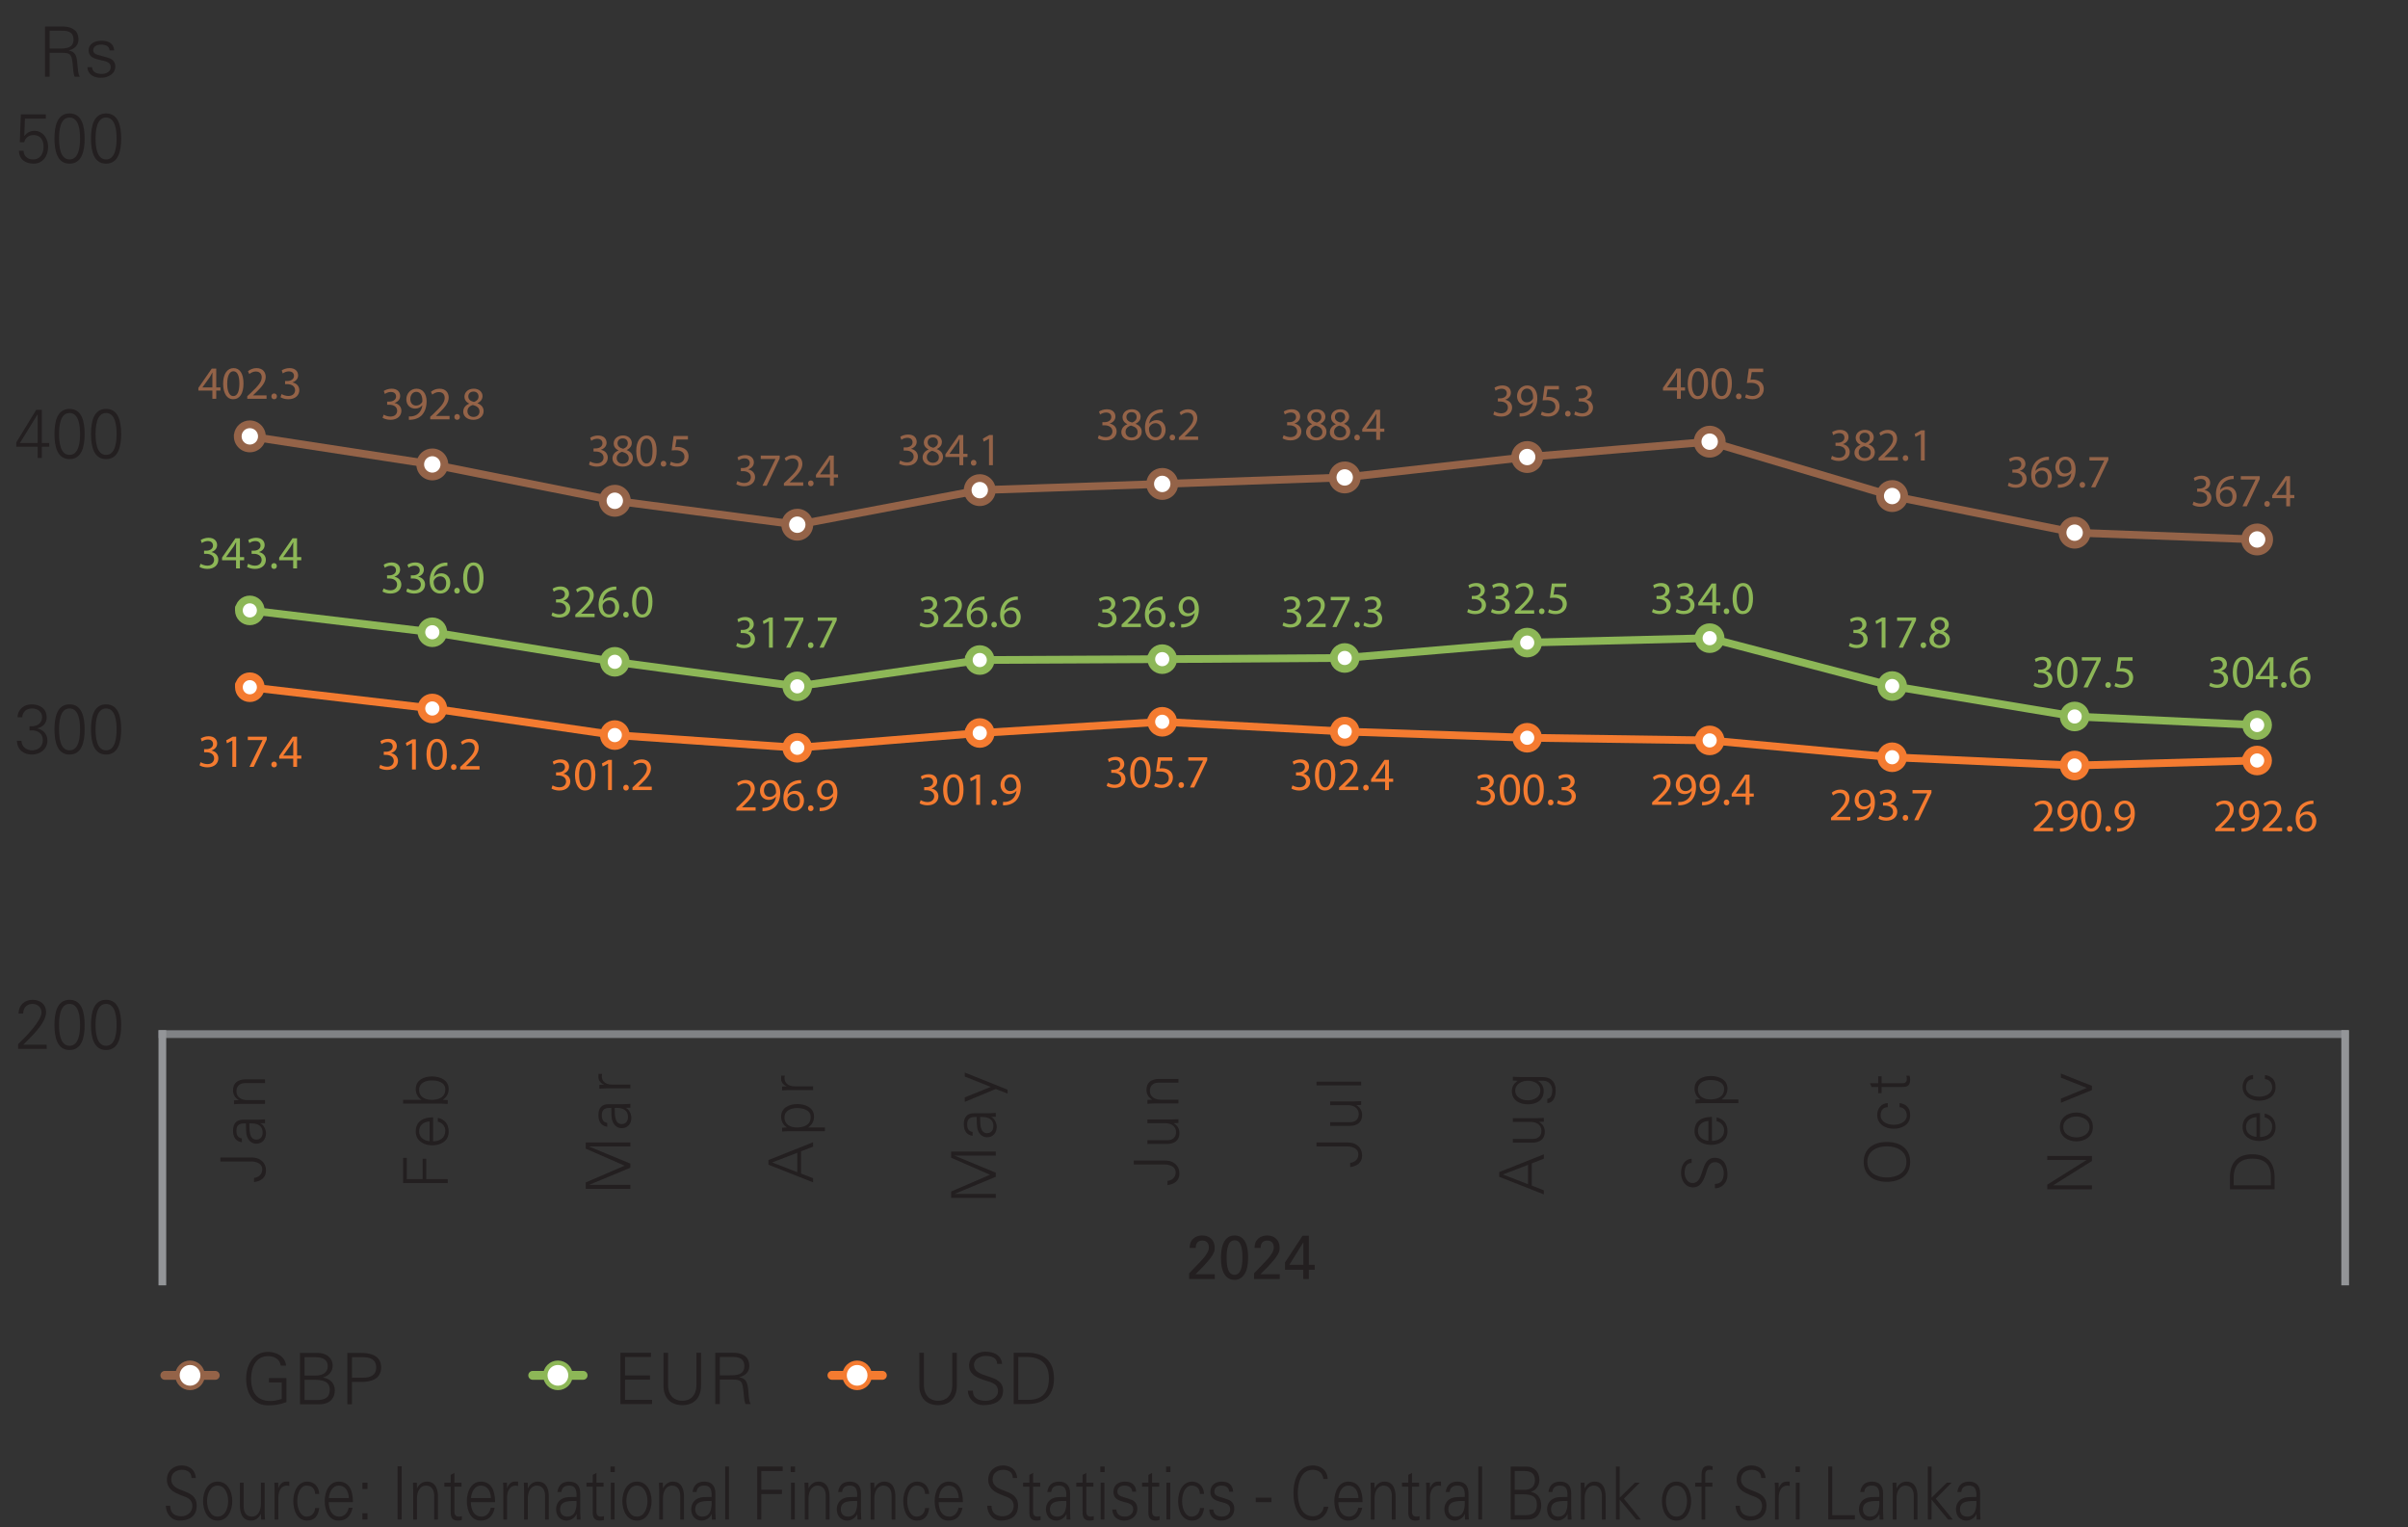 <?xml version="1.0" encoding="UTF-8"?>
<svg xmlns="http://www.w3.org/2000/svg" xmlns:xlink="http://www.w3.org/1999/xlink" width="311.81pt" height="197.73pt" viewBox="0 0 311.81 197.73" version="1.1">
<rect x="0" y="0" width="311.81" height="197.73" fill="#333333" stroke="none"/>
<defs>
<g>
<symbol overflow="visible" id="glyph0-0">
<path style="stroke:none;" d="M 0 0 L 4.5 0 L 4.5 -6.297 L 0 -6.297 Z M 2.25 -3.562 L 0.719 -5.844 L 3.781 -5.844 Z M 2.516 -3.156 L 4.047 -5.438 L 4.047 -0.859 Z M 0.719 -0.453 L 2.25 -2.75 L 3.781 -0.453 Z M 0.453 -5.438 L 1.984 -3.156 L 0.453 -0.859 Z M 0.453 -5.438 "/>
</symbol>
<symbol overflow="visible" id="glyph0-1">
<path style="stroke:none;" d="M 1.516 -3.641 L 1.516 -5.953 L 2.828 -5.953 C 3.453 -5.953 4.609 -6.047 4.609 -4.797 C 4.609 -3.688 3.594 -3.641 2.766 -3.641 Z M 1.516 -3.094 L 3.125 -3.094 C 4.297 -3.094 4.391 -2.828 4.531 -1.344 C 4.562 -0.891 4.594 -0.438 4.75 0 L 5.422 0 C 5.172 -0.391 5.203 -0.875 5.078 -1.938 C 5 -2.688 4.828 -3.25 4 -3.391 L 4 -3.406 C 4.75 -3.594 5.25 -4.094 5.25 -4.797 C 5.25 -5.422 5.031 -5.891 4.578 -6.156 C 4.094 -6.469 3.625 -6.5 3.047 -6.5 L 0.922 -6.5 L 0.922 0 L 1.516 0 Z M 1.516 -3.094 "/>
</symbol>
<symbol overflow="visible" id="glyph0-2">
<path style="stroke:none;" d="M 0.562 -3.391 C 0.562 -2.562 1.281 -2.344 2 -2.172 C 2.719 -2.016 3.422 -1.906 3.422 -1.266 C 3.422 -0.625 2.828 -0.359 2.25 -0.359 C 1.641 -0.359 1.047 -0.562 1 -1.234 L 0.406 -1.234 C 0.438 -0.234 1.328 0.141 2.109 0.141 C 3.062 0.141 4.016 -0.328 4.016 -1.344 C 4.016 -1.828 3.719 -2.234 3.25 -2.391 C 2.031 -2.828 1.156 -2.766 1.156 -3.422 C 1.156 -3.953 1.672 -4.156 2.172 -4.156 C 2.734 -4.156 3.234 -3.969 3.281 -3.406 L 3.875 -3.406 C 3.797 -4.359 3.078 -4.656 2.219 -4.656 C 1.438 -4.656 0.562 -4.328 0.562 -3.391 Z M 0.562 -3.391 "/>
</symbol>
<symbol overflow="visible" id="glyph1-0">
<path style="stroke:none;" d="M 0 0 L 4.25 0 L 4.25 -6.297 L 0 -6.297 Z M 2.125 -3.562 L 0.688 -5.844 L 3.562 -5.844 Z M 2.375 -3.156 L 3.828 -5.438 L 3.828 -0.859 Z M 0.688 -0.453 L 2.125 -2.75 L 3.562 -0.453 Z M 0.422 -5.438 L 1.875 -3.156 L 0.422 -0.859 Z M 0.422 -5.438 "/>
</symbol>
<symbol overflow="visible" id="glyph1-1">
<path style="stroke:none;" d="M 4.125 0 L 4.125 -0.547 L 1.094 -0.547 C 2 -1.469 4.047 -3.297 4.047 -4.75 C 4.047 -5.828 3.234 -6.359 2.281 -6.359 C 1.266 -6.359 0.484 -5.672 0.484 -4.578 L 1.078 -4.578 C 1.078 -5.312 1.562 -5.828 2.266 -5.828 C 2.906 -5.828 3.453 -5.438 3.453 -4.719 C 3.453 -3.594 1.188 -1.344 0.422 -0.609 L 0.422 0 Z M 4.125 0 "/>
</symbol>
<symbol overflow="visible" id="glyph1-2">
<path style="stroke:none;" d="M 2.359 -5.828 C 3.609 -5.828 3.719 -4.047 3.719 -3.109 C 3.719 -2.188 3.609 -0.406 2.359 -0.406 C 1.109 -0.406 1 -2.188 1 -3.109 C 1 -4.047 1.109 -5.828 2.359 -5.828 Z M 2.359 -6.359 C 0.75 -6.359 0.406 -4.703 0.406 -3.109 C 0.406 -1.531 0.75 0.141 2.359 0.141 C 3.969 0.141 4.312 -1.531 4.312 -3.109 C 4.312 -4.703 3.969 -6.359 2.359 -6.359 Z M 2.359 -6.359 "/>
</symbol>
<symbol overflow="visible" id="glyph1-3">
<path style="stroke:none;" d="M 1.906 -2.969 C 2.719 -3.094 3.625 -2.734 3.625 -1.734 C 3.625 -0.844 2.984 -0.406 2.203 -0.406 C 1.516 -0.406 0.875 -0.875 0.859 -1.641 L 0.266 -1.641 C 0.312 -0.453 1.172 0.141 2.203 0.141 C 3.203 0.141 4.219 -0.5 4.219 -1.672 C 4.219 -2.5 3.688 -3.062 2.938 -3.234 L 2.938 -3.266 C 3.594 -3.406 4.125 -3.906 4.125 -4.656 C 4.125 -5.875 3.156 -6.359 2.156 -6.359 C 1.234 -6.359 0.359 -5.734 0.359 -4.688 L 0.953 -4.688 C 1.031 -5.406 1.484 -5.828 2.234 -5.828 C 2.922 -5.828 3.531 -5.422 3.531 -4.703 C 3.531 -3.766 2.672 -3.438 1.906 -3.531 Z M 1.906 -2.969 "/>
</symbol>
<symbol overflow="visible" id="glyph1-4">
<path style="stroke:none;" d="M 2.953 0 L 3.5 0 L 3.5 -1.453 L 4.453 -1.453 L 4.453 -1.938 L 3.5 -1.938 L 3.5 -6.234 L 2.766 -6.234 L 0.188 -2.016 L 0.188 -1.453 L 2.953 -1.453 Z M 2.953 -1.938 L 0.656 -1.938 L 2.938 -5.641 L 2.953 -5.641 Z M 2.953 -1.938 "/>
</symbol>
<symbol overflow="visible" id="glyph1-5">
<path style="stroke:none;" d="M 0.641 -2.625 L 1.219 -2.625 C 1.328 -3.203 1.844 -3.562 2.406 -3.562 C 3.297 -3.562 3.719 -2.953 3.719 -2.047 C 3.719 -1.156 3.297 -0.406 2.375 -0.406 C 1.703 -0.406 1.156 -0.781 1.125 -1.531 L 0.531 -1.531 C 0.562 -0.344 1.438 0.141 2.438 0.141 C 3.594 0.141 4.312 -0.828 4.312 -2.031 C 4.312 -3.141 3.625 -4.109 2.531 -4.109 C 2 -4.109 1.562 -3.859 1.234 -3.453 L 1.219 -3.469 L 1.312 -5.688 L 4.016 -5.688 L 4.016 -6.234 L 0.781 -6.234 Z M 0.641 -2.625 "/>
</symbol>
<symbol overflow="visible" id="glyph2-0">
<path style="stroke:none;" d="M 0 0 L 4.609 0 L 4.609 -6.438 L 0 -6.438 Z M 2.297 -3.641 L 0.734 -5.984 L 3.859 -5.984 Z M 2.578 -3.219 L 4.141 -5.562 L 4.141 -0.875 Z M 0.734 -0.453 L 2.297 -2.812 L 3.859 -0.453 Z M 0.453 -5.562 L 2.031 -3.219 L 0.453 -0.875 Z M 0.453 -5.562 "/>
</symbol>
<symbol overflow="visible" id="glyph2-1">
<path style="stroke:none;" d="M 3.547 -3.391 L 3.547 -2.828 L 5.203 -2.828 L 5.203 -0.688 C 4.734 -0.547 4.234 -0.422 3.734 -0.422 C 1.938 -0.422 1.234 -1.625 1.234 -3.328 C 1.234 -4.703 1.828 -6.234 3.422 -6.234 C 4.219 -6.234 4.953 -5.859 5.078 -5 L 5.766 -5 C 5.656 -6.188 4.531 -6.781 3.422 -6.781 C 1.5 -6.781 0.594 -5.031 0.594 -3.328 C 0.594 -1.281 1.609 0.141 3.422 0.141 C 4.281 0.141 5 0.031 5.812 -0.281 L 5.812 -3.391 Z M 3.547 -3.391 "/>
</symbol>
<symbol overflow="visible" id="glyph2-2">
<path style="stroke:none;" d="M 1.516 -3.172 L 2.625 -3.172 C 3.875 -3.172 4.781 -2.984 4.781 -1.859 C 4.781 -0.844 4.125 -0.531 2.984 -0.547 L 1.516 -0.547 Z M 1.516 -3.719 L 1.516 -6.094 L 2.938 -6.094 C 3.719 -6.078 4.516 -5.891 4.516 -4.922 C 4.516 -4.016 3.734 -3.719 2.969 -3.719 Z M 3.453 0 C 4.891 0 5.438 -0.906 5.438 -1.781 C 5.438 -2.719 4.828 -3.312 3.922 -3.453 L 3.922 -3.484 C 4.625 -3.641 5.156 -4.25 5.156 -4.984 C 5.156 -6.031 4.281 -6.641 3.297 -6.641 L 0.922 -6.641 L 0.922 0 Z M 3.453 0 "/>
</symbol>
<symbol overflow="visible" id="glyph2-3">
<path style="stroke:none;" d="M 1.516 -6.094 L 2.969 -6.094 C 3.859 -6.094 4.656 -5.812 4.656 -4.766 C 4.656 -3.734 3.859 -3.438 2.969 -3.438 L 1.516 -3.438 Z M 1.516 0 L 1.516 -2.891 L 2.594 -2.891 C 3.859 -2.859 5.297 -3.188 5.297 -4.766 C 5.297 -6.344 3.859 -6.672 2.594 -6.641 L 0.922 -6.641 L 0.922 0 Z M 1.516 0 "/>
</symbol>
<symbol overflow="visible" id="glyph2-4">
<path style="stroke:none;" d="M 5.031 0 L 5.031 -0.547 L 1.531 -0.547 L 1.531 -3.156 L 4.766 -3.156 L 4.766 -3.703 L 1.531 -3.703 L 1.531 -6.094 L 4.891 -6.094 L 4.891 -6.641 L 0.938 -6.641 L 0.938 0 Z M 5.031 0 "/>
</symbol>
<symbol overflow="visible" id="glyph2-5">
<path style="stroke:none;" d="M 0.891 -6.641 L 0.891 -2.344 C 0.906 -0.906 1.719 0.141 3.328 0.141 C 4.938 0.141 5.734 -0.906 5.75 -2.344 L 5.75 -6.641 L 5.156 -6.641 L 5.156 -2.344 C 5.109 -1.141 4.422 -0.422 3.328 -0.422 C 2.234 -0.422 1.531 -1.141 1.484 -2.344 L 1.484 -6.641 Z M 0.891 -6.641 "/>
</symbol>
<symbol overflow="visible" id="glyph2-6">
<path style="stroke:none;" d="M 1.547 -3.719 L 1.547 -6.094 L 2.891 -6.094 C 3.531 -6.094 4.719 -6.188 4.719 -4.906 C 4.719 -3.766 3.672 -3.719 2.828 -3.719 Z M 1.547 -3.172 L 3.188 -3.172 C 4.406 -3.172 4.484 -2.906 4.625 -1.375 C 4.672 -0.906 4.703 -0.438 4.859 0 L 5.547 0 C 5.281 -0.406 5.312 -0.906 5.203 -1.984 C 5.109 -2.75 4.938 -3.328 4.094 -3.453 L 4.094 -3.484 C 4.859 -3.672 5.359 -4.188 5.359 -4.906 C 5.359 -5.547 5.141 -6.016 4.688 -6.297 C 4.172 -6.609 3.703 -6.641 3.125 -6.641 L 0.953 -6.641 L 0.953 0 L 1.547 0 Z M 1.547 -3.172 "/>
</symbol>
<symbol overflow="visible" id="glyph2-7">
<path style="stroke:none;" d="M 5.094 -1.75 C 5.094 -4.047 1.328 -3.188 1.328 -5.078 C 1.328 -5.875 2.188 -6.234 2.875 -6.234 C 3.562 -6.234 4.312 -6.016 4.328 -5.203 L 4.969 -5.203 C 4.828 -6.484 3.688 -6.781 2.812 -6.781 C 1.75 -6.781 0.688 -6.141 0.688 -4.984 C 0.688 -3.547 2.328 -3.219 3.406 -2.859 C 3.969 -2.672 4.438 -2.359 4.438 -1.688 C 4.438 -0.844 3.594 -0.422 2.844 -0.422 C 1.953 -0.422 1.203 -0.703 1.172 -1.734 L 0.531 -1.734 C 0.562 -0.641 1.453 0.141 2.516 0.141 C 3.844 0.141 5.094 -0.297 5.094 -1.75 Z M 5.094 -1.75 "/>
</symbol>
<symbol overflow="visible" id="glyph2-8">
<path style="stroke:none;" d="M 1.438 -0.547 L 1.438 -6.094 L 2.375 -6.094 C 4.266 -6.141 5.406 -5.281 5.406 -3.328 C 5.406 -1.641 4.641 -0.547 2.781 -0.547 Z M 0.844 -6.641 L 0.844 0 L 2.625 0 C 4.812 0 6.062 -1.125 6.062 -3.328 C 6.062 -5.516 4.812 -6.641 2.625 -6.641 Z M 0.844 -6.641 "/>
</symbol>
<symbol overflow="visible" id="glyph3-0">
<path style="stroke:none;" d="M 0 0 L 4.031 0 L 4.031 -6.656 L 0 -6.656 Z M 2.016 -3.75 L 0.641 -6.172 L 3.391 -6.172 Z M 2.266 -3.328 L 3.641 -5.75 L 3.641 -0.906 Z M 0.641 -0.469 L 2.016 -2.891 L 3.391 -0.469 Z M 0.406 -5.75 L 1.781 -3.328 L 0.406 -0.906 Z M 0.406 -5.75 "/>
</symbol>
<symbol overflow="visible" id="glyph3-1">
<path style="stroke:none;" d="M 4.469 -1.812 C 4.469 -4.172 1.172 -3.281 1.172 -5.234 C 1.172 -6.078 1.922 -6.438 2.531 -6.438 C 3.125 -6.438 3.781 -6.219 3.797 -5.375 L 4.359 -5.375 C 4.234 -6.688 3.234 -7 2.469 -7 C 1.547 -7 0.609 -6.344 0.609 -5.156 C 0.609 -3.672 2.047 -3.312 2.984 -2.938 C 3.484 -2.75 3.906 -2.438 3.906 -1.75 C 3.906 -0.875 3.156 -0.422 2.5 -0.422 C 1.719 -0.422 1.047 -0.734 1.031 -1.781 L 0.469 -1.781 C 0.5 -0.656 1.281 0.141 2.203 0.141 C 3.375 0.141 4.469 -0.312 4.469 -1.812 Z M 4.469 -1.812 "/>
</symbol>
<symbol overflow="visible" id="glyph3-2">
<path style="stroke:none;" d="M 3.609 -2.391 C 3.609 -1.5 3.219 -0.375 2.25 -0.375 C 1.266 -0.375 0.875 -1.5 0.875 -2.391 C 0.875 -3.266 1.266 -4.391 2.25 -4.391 C 3.219 -4.391 3.609 -3.266 3.609 -2.391 Z M 2.25 -4.906 C 0.953 -4.906 0.359 -3.641 0.359 -2.391 C 0.359 -1.125 0.953 0.141 2.25 0.141 C 3.531 0.141 4.141 -1.125 4.141 -2.391 C 4.141 -3.641 3.531 -4.906 2.25 -4.906 Z M 2.25 -4.906 "/>
</symbol>
<symbol overflow="visible" id="glyph3-3">
<path style="stroke:none;" d="M 3.359 -2.031 C 3.359 -1.172 3 -0.375 2.203 -0.375 C 1.531 -0.375 1.125 -0.859 1.125 -1.688 L 1.125 -4.766 L 0.641 -4.766 L 0.641 -1.781 C 0.641 -1.234 0.75 0.141 2.078 0.141 C 2.594 0.141 3.062 -0.141 3.344 -0.719 L 3.359 -0.703 L 3.391 0 L 3.891 0 C 3.875 -0.328 3.844 -0.703 3.844 -1.078 L 3.844 -4.766 L 3.359 -4.766 Z M 3.359 -2.031 "/>
</symbol>
<symbol overflow="visible" id="glyph3-4">
<path style="stroke:none;" d="M 1.125 -2.875 C 1.141 -3.781 1.531 -4.391 2.25 -4.391 C 2.344 -4.391 2.453 -4.359 2.547 -4.344 L 2.547 -4.906 C 2.391 -4.906 2.219 -4.922 2.062 -4.906 C 1.656 -4.891 1.297 -4.547 1.141 -4.062 L 1.125 -4.062 L 1.109 -4.766 L 0.609 -4.766 C 0.625 -4.453 0.656 -4.062 0.641 -3.703 L 0.641 0 L 1.125 0 Z M 1.125 -2.875 "/>
</symbol>
<symbol overflow="visible" id="glyph3-5">
<path style="stroke:none;" d="M 3.734 -3.312 C 3.688 -4.328 3.016 -4.906 2.188 -4.906 C 0.984 -4.906 0.375 -3.672 0.375 -2.391 C 0.375 -1.078 0.938 0.141 2.156 0.141 C 3.062 0.141 3.609 -0.406 3.734 -1.484 L 3.203 -1.484 C 3.172 -0.844 2.734 -0.375 2.094 -0.375 C 1.359 -0.375 0.891 -1.297 0.891 -2.391 C 0.891 -3.484 1.359 -4.391 2.094 -4.391 C 2.766 -4.391 3.172 -4.031 3.203 -3.312 Z M 3.734 -3.312 "/>
</symbol>
<symbol overflow="visible" id="glyph3-6">
<path style="stroke:none;" d="M 4.062 -2.25 C 4.062 -3.75 3.578 -4.906 2.219 -4.906 C 1.016 -4.906 0.406 -3.672 0.406 -2.391 C 0.406 -1.078 0.969 0.141 2.188 0.141 C 3.156 0.141 3.766 -0.375 4.016 -1.516 L 3.5 -1.516 C 3.391 -0.859 2.906 -0.375 2.328 -0.375 C 1.344 -0.375 0.938 -1.234 0.922 -2.25 Z M 0.938 -2.781 C 1.016 -3.609 1.438 -4.391 2.219 -4.391 C 3.062 -4.391 3.484 -3.703 3.531 -2.781 Z M 0.938 -2.781 "/>
</symbol>
<symbol overflow="visible" id="glyph3-7">
<path style="stroke:none;" d="M 0.797 -4.766 L 0.797 -3.953 L 1.453 -3.953 L 1.453 -4.766 Z M 0.797 -0.812 L 0.797 0 L 1.453 0 L 1.453 -0.812 Z M 0.797 -0.812 "/>
</symbol>
<symbol overflow="visible" id="glyph3-8">
<path style="stroke:none;" d=""/>
</symbol>
<symbol overflow="visible" id="glyph3-9">
<path style="stroke:none;" d="M 1.391 0 L 1.391 -6.891 L 0.859 -6.891 L 0.859 0 Z M 1.391 0 "/>
</symbol>
<symbol overflow="visible" id="glyph3-10">
<path style="stroke:none;" d="M 1.125 -2.75 C 1.125 -3.594 1.5 -4.391 2.297 -4.391 C 2.953 -4.391 3.359 -3.906 3.359 -3.078 L 3.359 0 L 3.844 0 L 3.844 -2.984 C 3.844 -3.531 3.734 -4.906 2.422 -4.906 C 1.891 -4.906 1.438 -4.641 1.141 -4.047 L 1.125 -4.062 L 1.109 -4.766 L 0.609 -4.766 C 0.625 -4.453 0.641 -4.062 0.641 -3.703 L 0.641 0 L 1.125 0 Z M 1.125 -2.75 "/>
</symbol>
<symbol overflow="visible" id="glyph3-11">
<path style="stroke:none;" d="M 1 -1.266 C 1 -0.625 0.938 0.141 1.969 0.141 C 2.125 0.141 2.297 0.109 2.453 0.062 L 2.453 -0.438 C 2.328 -0.391 2.188 -0.375 2.031 -0.375 C 1.672 -0.375 1.469 -0.625 1.484 -1.047 L 1.484 -4.25 L 2.406 -4.25 L 2.406 -4.766 L 1.484 -4.766 L 1.484 -6.031 L 1 -5.781 L 1 -4.766 L 0.188 -4.766 L 0.188 -4.25 L 1 -4.25 Z M 1 -1.266 "/>
</symbol>
<symbol overflow="visible" id="glyph3-12">
<path style="stroke:none;" d="M 0.812 -1.328 C 0.812 -2.531 2.25 -2.375 2.938 -2.406 C 2.984 -1.406 2.781 -0.375 1.734 -0.375 C 1.234 -0.375 0.812 -0.688 0.812 -1.328 Z M 2.938 -2.922 C 2.344 -2.891 1.641 -2.984 1.109 -2.703 C 0.625 -2.469 0.297 -1.969 0.297 -1.328 C 0.297 -0.406 0.891 0.141 1.641 0.141 C 2.188 0.141 2.734 -0.234 2.906 -0.641 L 2.938 -0.703 L 2.953 -0.703 L 2.969 0 L 3.469 0 C 3.453 -0.328 3.422 -0.703 3.422 -1.078 L 3.422 -3.328 C 3.438 -4.422 2.891 -4.906 1.984 -4.906 C 1.219 -4.906 0.594 -4.547 0.469 -3.562 L 0.984 -3.562 C 1.047 -4.203 1.469 -4.391 1.984 -4.391 C 2.547 -4.391 2.891 -4.141 2.938 -3.359 Z M 2.938 -2.922 "/>
</symbol>
<symbol overflow="visible" id="glyph3-13">
<path style="stroke:none;" d="M 0.656 -4.766 L 0.656 0 L 1.141 0 L 1.141 -4.766 Z M 1.172 -6.859 L 0.609 -6.859 L 0.609 -6.141 L 1.172 -6.141 Z M 1.172 -6.859 "/>
</symbol>
<symbol overflow="visible" id="glyph3-14">
<path style="stroke:none;" d="M 1.141 -6.859 L 0.656 -6.859 L 0.656 0 L 1.141 0 Z M 1.141 -6.859 "/>
</symbol>
<symbol overflow="visible" id="glyph3-15">
<path style="stroke:none;" d="M 1.297 0 L 1.297 -3.297 L 3.969 -3.297 L 3.969 -3.859 L 1.297 -3.859 L 1.297 -6.281 L 4.062 -6.281 L 4.062 -6.859 L 0.766 -6.859 L 0.766 0 Z M 1.297 0 "/>
</symbol>
<symbol overflow="visible" id="glyph3-16">
<path style="stroke:none;" d="M 0.516 -3.578 C 0.516 -2.703 1.156 -2.484 1.797 -2.297 C 2.438 -2.125 3.078 -2.016 3.078 -1.328 C 3.078 -0.672 2.531 -0.375 2.016 -0.375 C 1.469 -0.375 0.938 -0.594 0.891 -1.297 L 0.375 -1.297 C 0.391 -0.25 1.203 0.141 1.891 0.141 C 2.75 0.141 3.609 -0.344 3.609 -1.422 C 3.609 -1.922 3.344 -2.359 2.922 -2.531 C 1.812 -2.984 1.031 -2.922 1.031 -3.625 C 1.031 -4.188 1.5 -4.391 1.953 -4.391 C 2.453 -4.391 2.906 -4.188 2.953 -3.594 L 3.469 -3.594 C 3.406 -4.594 2.766 -4.906 2 -4.906 C 1.281 -4.906 0.516 -4.562 0.516 -3.578 Z M 0.516 -3.578 "/>
</symbol>
<symbol overflow="visible" id="glyph3-17">
<path style="stroke:none;" d="M 0.109 -2.25 L 2.141 -2.25 L 2.141 -2.828 L 0.109 -2.828 Z M 0.109 -2.25 "/>
</symbol>
<symbol overflow="visible" id="glyph3-18">
<path style="stroke:none;" d="M 4.938 -5.25 C 4.859 -6.484 3.953 -7 3 -7 C 1.25 -7 0.5 -5.312 0.5 -3.422 C 0.5 -1.531 1.234 0.141 3 0.141 C 3.938 0.141 4.844 -0.516 5.016 -1.656 L 4.438 -1.656 C 4.297 -0.812 3.656 -0.422 3 -0.422 C 1.516 -0.422 1.062 -2.031 1.062 -3.422 C 1.062 -4.828 1.516 -6.438 3 -6.438 C 3.672 -6.438 4.281 -6.094 4.375 -5.25 Z M 4.938 -5.25 "/>
</symbol>
<symbol overflow="visible" id="glyph3-19">
<path style="stroke:none;" d="M 1.328 -3.266 L 2.297 -3.266 C 3.406 -3.266 4.203 -3.094 4.203 -1.922 C 4.203 -0.859 3.625 -0.547 2.625 -0.562 L 1.328 -0.562 Z M 1.328 -3.844 L 1.328 -6.281 L 2.578 -6.281 C 3.266 -6.281 3.953 -6.078 3.953 -5.078 C 3.953 -4.156 3.281 -3.844 2.594 -3.844 Z M 3.031 0 C 4.297 0 4.766 -0.938 4.766 -1.828 C 4.766 -2.812 4.234 -3.422 3.438 -3.578 L 3.438 -3.594 C 4.062 -3.766 4.531 -4.375 4.531 -5.141 C 4.531 -6.234 3.766 -6.844 2.906 -6.844 L 0.812 -6.859 L 0.812 0 Z M 3.031 0 "/>
</symbol>
<symbol overflow="visible" id="glyph3-20">
<path style="stroke:none;" d="M 1.172 -6.859 L 0.688 -6.859 L 0.688 0 L 1.172 0 L 1.172 -2.578 L 3.312 0 L 3.922 0 L 1.719 -2.703 L 3.766 -4.766 L 3.141 -4.766 L 1.172 -2.828 Z M 1.172 -6.859 "/>
</symbol>
<symbol overflow="visible" id="glyph3-21">
<path style="stroke:none;" d="M 1.484 0 L 1.484 -4.25 L 2.406 -4.25 L 2.406 -4.766 L 1.484 -4.766 L 1.484 -5.375 C 1.453 -6.062 1.469 -6.453 2.125 -6.453 C 2.234 -6.453 2.328 -6.438 2.438 -6.406 L 2.438 -6.875 C 2.281 -6.906 2.125 -6.969 1.969 -6.969 C 1.281 -6.969 1 -6.609 1 -5.781 L 1 -4.766 L 0.172 -4.766 L 0.172 -4.25 L 1 -4.25 L 1 0 Z M 1.484 0 "/>
</symbol>
<symbol overflow="visible" id="glyph3-22">
<path style="stroke:none;" d="M 4.266 0 L 4.266 -0.562 L 1.328 -0.562 L 1.328 -6.859 L 0.812 -6.859 L 0.812 0 Z M 4.266 0 "/>
</symbol>
<symbol overflow="visible" id="glyph4-0">
<path style="stroke:none;" d="M 0 0 L 3 0 L 3 -4.203 L 0 -4.203 Z M 1.5 -2.375 L 0.484 -3.906 L 2.516 -3.906 Z M 1.688 -2.094 L 2.703 -3.625 L 2.703 -0.562 Z M 0.484 -0.297 L 1.5 -1.828 L 2.516 -0.297 Z M 0.297 -3.625 L 1.312 -2.094 L 0.297 -0.562 Z M 0.297 -3.625 "/>
</symbol>
<symbol overflow="visible" id="glyph4-1">
<path style="stroke:none;" d="M 2.406 0 L 2.406 -1.062 L 2.953 -1.062 L 2.953 -1.469 L 2.406 -1.469 L 2.406 -3.906 L 1.828 -3.906 L 0.094 -1.406 L 0.094 -1.062 L 1.906 -1.062 L 1.906 0 Z M 0.625 -1.469 L 0.625 -1.484 L 1.578 -2.812 C 1.688 -3 1.781 -3.156 1.906 -3.391 L 1.922 -3.391 C 1.906 -3.188 1.906 -2.984 1.906 -2.781 L 1.906 -1.469 Z M 0.625 -1.469 "/>
</symbol>
<symbol overflow="visible" id="glyph4-2">
<path style="stroke:none;" d="M 1.578 -3.969 C 0.781 -3.969 0.219 -3.25 0.219 -1.938 C 0.234 -0.641 0.75 0.062 1.5 0.062 C 2.375 0.062 2.859 -0.672 2.859 -1.984 C 2.859 -3.234 2.391 -3.969 1.578 -3.969 Z M 1.547 -3.562 C 2.094 -3.562 2.328 -2.922 2.328 -1.969 C 2.328 -0.969 2.078 -0.344 1.531 -0.344 C 1.062 -0.344 0.75 -0.922 0.75 -1.938 C 0.75 -3 1.078 -3.562 1.547 -3.562 Z M 1.547 -3.562 "/>
</symbol>
<symbol overflow="visible" id="glyph4-3">
<path style="stroke:none;" d="M 2.766 0 L 2.766 -0.438 L 1.016 -0.438 L 1.016 -0.453 L 1.312 -0.734 C 2.141 -1.531 2.656 -2.109 2.656 -2.828 C 2.656 -3.391 2.312 -3.969 1.469 -3.969 C 1.016 -3.969 0.641 -3.797 0.359 -3.562 L 0.531 -3.203 C 0.719 -3.344 1.016 -3.531 1.359 -3.531 C 1.938 -3.531 2.141 -3.156 2.141 -2.766 C 2.125 -2.172 1.688 -1.672 0.688 -0.719 L 0.266 -0.328 L 0.266 0 Z M 2.766 0 "/>
</symbol>
<symbol overflow="visible" id="glyph4-4">
<path style="stroke:none;" d="M 0.672 0.062 C 0.891 0.062 1.031 -0.094 1.031 -0.312 C 1.031 -0.531 0.875 -0.688 0.672 -0.688 C 0.469 -0.688 0.312 -0.531 0.312 -0.312 C 0.312 -0.094 0.453 0.062 0.672 0.062 Z M 0.672 0.062 "/>
</symbol>
<symbol overflow="visible" id="glyph4-5">
<path style="stroke:none;" d="M 0.25 -0.203 C 0.438 -0.078 0.828 0.062 1.266 0.062 C 2.203 0.062 2.688 -0.484 2.688 -1.109 C 2.688 -1.656 2.297 -2.016 1.812 -2.109 L 1.812 -2.125 C 2.297 -2.297 2.531 -2.641 2.531 -3.031 C 2.531 -3.516 2.188 -3.969 1.422 -3.969 C 1 -3.969 0.609 -3.812 0.406 -3.672 L 0.547 -3.281 C 0.703 -3.406 1.016 -3.547 1.312 -3.547 C 1.812 -3.547 2 -3.266 2 -2.953 C 2 -2.484 1.516 -2.297 1.141 -2.297 L 0.844 -2.297 L 0.844 -1.891 L 1.141 -1.891 C 1.641 -1.891 2.141 -1.656 2.141 -1.109 C 2.141 -0.797 1.938 -0.359 1.266 -0.359 C 0.891 -0.359 0.547 -0.516 0.391 -0.609 Z M 0.25 -0.203 "/>
</symbol>
<symbol overflow="visible" id="glyph4-6">
<path style="stroke:none;" d="M 0.578 0.062 C 0.703 0.062 0.875 0.062 1.062 0.031 C 1.484 -0.016 1.891 -0.203 2.203 -0.484 C 2.578 -0.859 2.875 -1.469 2.875 -2.328 C 2.875 -3.312 2.375 -3.969 1.578 -3.969 C 0.781 -3.969 0.25 -3.312 0.25 -2.578 C 0.25 -1.906 0.703 -1.391 1.391 -1.391 C 1.781 -1.391 2.094 -1.547 2.312 -1.812 L 2.328 -1.812 C 2.266 -1.344 2.078 -1 1.812 -0.766 C 1.594 -0.562 1.312 -0.438 1 -0.391 C 0.828 -0.375 0.688 -0.359 0.578 -0.375 Z M 1.531 -3.562 C 2.094 -3.562 2.328 -3.047 2.328 -2.391 C 2.328 -2.297 2.312 -2.25 2.281 -2.203 C 2.141 -1.969 1.875 -1.781 1.516 -1.781 C 1.062 -1.781 0.766 -2.125 0.766 -2.609 C 0.766 -3.172 1.094 -3.562 1.531 -3.562 Z M 1.531 -3.562 "/>
</symbol>
<symbol overflow="visible" id="glyph4-7">
<path style="stroke:none;" d="M 1.531 0.062 C 2.281 0.062 2.859 -0.391 2.859 -1.062 C 2.859 -1.547 2.562 -1.891 2.062 -2.078 L 2.062 -2.094 C 2.547 -2.328 2.719 -2.672 2.719 -3 C 2.719 -3.484 2.328 -3.969 1.578 -3.969 C 0.891 -3.969 0.375 -3.547 0.375 -2.922 C 0.375 -2.594 0.562 -2.25 0.984 -2.047 L 1 -2.031 C 0.516 -1.828 0.219 -1.484 0.219 -0.984 C 0.219 -0.422 0.719 0.062 1.531 0.062 Z M 1.547 -0.312 C 1.047 -0.312 0.75 -0.672 0.766 -1.062 C 0.766 -1.438 1.016 -1.734 1.469 -1.859 C 1.984 -1.719 2.328 -1.484 2.328 -1.016 C 2.328 -0.609 2.016 -0.312 1.547 -0.312 Z M 1.547 -3.594 C 2.016 -3.594 2.203 -3.266 2.203 -2.953 C 2.203 -2.594 1.953 -2.359 1.609 -2.25 C 1.156 -2.359 0.875 -2.578 0.875 -2.969 C 0.875 -3.297 1.109 -3.594 1.547 -3.594 Z M 1.547 -3.594 "/>
</symbol>
<symbol overflow="visible" id="glyph4-8">
<path style="stroke:none;" d="M 2.594 -3.906 L 0.734 -3.906 L 0.484 -2.031 C 0.625 -2.047 0.797 -2.062 1.016 -2.062 C 1.797 -2.062 2.141 -1.703 2.141 -1.203 C 2.141 -0.688 1.719 -0.359 1.219 -0.359 C 0.859 -0.359 0.547 -0.484 0.391 -0.578 L 0.25 -0.172 C 0.438 -0.047 0.797 0.062 1.219 0.062 C 2.062 0.062 2.672 -0.5 2.672 -1.266 C 2.672 -1.766 2.422 -2.094 2.125 -2.266 C 1.875 -2.406 1.578 -2.484 1.281 -2.484 C 1.141 -2.484 1.047 -2.469 0.953 -2.453 L 1.109 -3.453 L 2.594 -3.453 Z M 2.594 -3.906 "/>
</symbol>
<symbol overflow="visible" id="glyph4-9">
<path style="stroke:none;" d="M 0.344 -3.906 L 0.344 -3.469 L 2.25 -3.469 L 2.25 -3.453 L 0.562 0 L 1.109 0 L 2.797 -3.547 L 2.797 -3.906 Z M 0.344 -3.906 "/>
</symbol>
<symbol overflow="visible" id="glyph4-10">
<path style="stroke:none;" d="M 1.422 0 L 1.922 0 L 1.922 -3.906 L 1.469 -3.906 L 0.625 -3.438 L 0.719 -3.047 L 1.406 -3.406 L 1.422 -3.406 Z M 1.422 0 "/>
</symbol>
<symbol overflow="visible" id="glyph4-11">
<path style="stroke:none;" d="M 2.5 -3.953 C 2.406 -3.953 2.266 -3.953 2.109 -3.938 C 1.625 -3.875 1.188 -3.672 0.859 -3.359 C 0.484 -2.969 0.203 -2.359 0.203 -1.594 C 0.203 -0.578 0.75 0.062 1.578 0.062 C 2.391 0.062 2.875 -0.594 2.875 -1.312 C 2.875 -2.062 2.391 -2.562 1.703 -2.562 C 1.266 -2.562 0.953 -2.359 0.766 -2.125 L 0.75 -2.125 C 0.828 -2.766 1.266 -3.359 2.094 -3.5 C 2.25 -3.531 2.391 -3.531 2.5 -3.531 Z M 1.578 -0.344 C 1.031 -0.344 0.734 -0.812 0.719 -1.453 C 0.719 -1.547 0.75 -1.625 0.781 -1.688 C 0.938 -1.969 1.219 -2.172 1.547 -2.172 C 2.031 -2.172 2.344 -1.844 2.344 -1.281 C 2.344 -0.719 2.047 -0.344 1.578 -0.344 Z M 1.578 -0.344 "/>
</symbol>
<symbol overflow="visible" id="glyph5-0">
<path style="stroke:none;" d="M 0 0 L 0 -4 L -5.594 -4 L -5.594 0 Z M -3.156 -2 L -5.203 -0.641 L -5.203 -3.359 Z M -2.797 -2.234 L -4.844 -3.594 L -0.766 -3.594 Z M -0.406 -0.641 L -2.438 -2 L -0.406 -3.359 Z M -4.844 -0.406 L -2.797 -1.766 L -0.766 -0.406 Z M -4.844 -0.406 "/>
</symbol>
<symbol overflow="visible" id="glyph5-1">
<path style="stroke:none;" d="M -1.422 -0.109 C -0.578 -0.219 0.125 -0.656 0.125 -1.594 C 0.125 -2.094 -0.047 -2.562 -0.453 -2.891 C -0.906 -3.266 -1.453 -3.297 -1.875 -3.297 L -5.781 -3.297 L -5.781 -2.781 L -1.797 -2.781 C -1.109 -2.781 -0.359 -2.5 -0.359 -1.766 C -0.359 -1.141 -0.797 -0.719 -1.422 -0.656 Z M -1.422 -0.109 "/>
</symbol>
<symbol overflow="visible" id="glyph5-2">
<path style="stroke:none;" d="M -1.125 -0.812 C -2.125 -0.812 -2 -2.234 -2.031 -2.906 C -1.188 -2.953 -0.312 -2.766 -0.312 -1.719 C -0.312 -1.219 -0.578 -0.812 -1.125 -0.812 Z M -2.469 -2.906 C -2.438 -2.328 -2.516 -1.625 -2.281 -1.094 C -2.078 -0.609 -1.656 -0.281 -1.125 -0.281 C -0.344 -0.281 0.125 -0.875 0.125 -1.625 C 0.125 -2.172 -0.203 -2.703 -0.531 -2.875 L -0.594 -2.906 L -0.594 -2.922 L 0 -2.938 L 0 -3.438 C -0.266 -3.422 -0.594 -3.391 -0.906 -3.391 L -2.812 -3.391 C -3.734 -3.406 -4.141 -2.859 -4.141 -1.969 C -4.141 -1.203 -3.828 -0.578 -3 -0.469 L -3 -0.969 C -3.547 -1.047 -3.703 -1.453 -3.703 -1.953 C -3.703 -2.531 -3.484 -2.859 -2.828 -2.906 Z M -2.469 -2.906 "/>
</symbol>
<symbol overflow="visible" id="glyph5-3">
<path style="stroke:none;" d="M -2.312 -1.125 C -3.031 -1.125 -3.703 -1.484 -3.703 -2.266 C -3.703 -2.922 -3.281 -3.328 -2.594 -3.328 L 0 -3.328 L 0 -3.812 L -2.516 -3.812 C -2.969 -3.812 -4.141 -3.703 -4.141 -2.391 C -4.141 -1.875 -3.906 -1.422 -3.406 -1.141 L -3.422 -1.125 L -4.016 -1.094 L -4.016 -0.594 C -3.75 -0.609 -3.422 -0.641 -3.109 -0.641 L 0 -0.641 L 0 -1.125 Z M -2.312 -1.125 "/>
</symbol>
<symbol overflow="visible" id="glyph5-4">
<path style="stroke:none;" d="M 0 -1.281 L -2.781 -1.281 L -2.781 -3.922 L -3.25 -3.922 L -3.25 -1.281 L -5.297 -1.281 L -5.297 -4.031 L -5.781 -4.031 L -5.781 -0.766 L 0 -0.766 Z M 0 -1.281 "/>
</symbol>
<symbol overflow="visible" id="glyph5-5">
<path style="stroke:none;" d="M -1.891 -4.031 C -3.156 -4.031 -4.141 -3.531 -4.141 -2.188 C -4.141 -1 -3.094 -0.406 -2.016 -0.406 C -0.906 -0.406 0.125 -0.953 0.125 -2.156 C 0.125 -3.125 -0.312 -3.734 -1.281 -3.969 L -1.281 -3.469 C -0.734 -3.359 -0.312 -2.875 -0.312 -2.312 C -0.312 -1.328 -1.047 -0.938 -1.891 -0.922 Z M -2.344 -0.938 C -3.047 -1 -3.703 -1.422 -3.703 -2.203 C -3.703 -3.031 -3.109 -3.453 -2.344 -3.5 Z M -2.344 -0.938 "/>
</symbol>
<symbol overflow="visible" id="glyph5-6">
<path style="stroke:none;" d="M -3.703 -2.344 C -3.703 -3.25 -2.828 -3.562 -2.062 -3.562 C -1.312 -3.562 -0.312 -3.328 -0.312 -2.406 C -0.312 -1.359 -1.172 -1.047 -2.094 -1.047 C -2.906 -1.047 -3.703 -1.406 -3.703 -2.344 Z M -0.594 -1.047 L -0.625 -1.062 C -0.141 -1.391 0.125 -1.875 0.125 -2.453 C 0.125 -3.625 -1.016 -4.078 -2.031 -4.078 C -3.062 -4.078 -4.141 -3.625 -4.141 -2.438 C -4.141 -1.891 -3.875 -1.344 -3.406 -1.062 L -3.422 -1.047 L -5.781 -1.047 L -5.781 -0.562 L -0.906 -0.562 C -0.594 -0.562 -0.266 -0.531 0 -0.516 L 0 -1.016 Z M -0.594 -1.047 "/>
</symbol>
<symbol overflow="visible" id="glyph5-7">
<path style="stroke:none;" d="M 0 -1.297 L -5.312 -1.297 L -5.312 -1.312 L 0 -3.516 L 0 -4.047 L -5.328 -6.25 L -5.328 -6.266 L 0 -6.266 L 0 -6.781 L -5.781 -6.781 L -5.781 -5.984 L -0.75 -3.781 L -5.781 -1.609 L -5.781 -0.781 L 0 -0.781 Z M 0 -1.297 "/>
</symbol>
<symbol overflow="visible" id="glyph5-8">
<path style="stroke:none;" d="M -2.422 -1.125 C -3.188 -1.141 -3.703 -1.516 -3.703 -2.219 C -3.703 -2.312 -3.672 -2.422 -3.656 -2.516 L -4.125 -2.516 C -4.141 -2.359 -4.141 -2.203 -4.141 -2.047 C -4.125 -1.641 -3.828 -1.281 -3.422 -1.141 L -3.422 -1.125 L -4.016 -1.094 L -4.016 -0.594 C -3.75 -0.609 -3.422 -0.641 -3.109 -0.641 L 0 -0.641 L 0 -1.125 Z M -2.422 -1.125 "/>
</symbol>
<symbol overflow="visible" id="glyph5-9">
<path style="stroke:none;" d="M -2.047 -1.391 L -5.297 -2.656 L -2.047 -3.906 Z M 0 -0.609 L -1.562 -1.219 L -1.562 -4.094 L 0 -4.703 L 0 -5.266 L -5.781 -2.969 L -5.781 -2.359 L 0 -0.078 Z M 0 -0.609 "/>
</symbol>
<symbol overflow="visible" id="glyph5-10">
<path style="stroke:none;" d="M -2.109 -1.047 C -2.922 -1.047 -3.703 -1.406 -3.703 -2.344 C -3.703 -3.25 -2.844 -3.562 -2.078 -3.562 C -1.344 -3.562 -0.312 -3.328 -0.312 -2.406 C -0.312 -1.359 -1.188 -1.047 -2.109 -1.047 Z M -0.625 -1.047 L -0.625 -1.062 C -0.141 -1.391 0.125 -1.875 0.125 -2.453 C 0.125 -3.625 -1.016 -4.078 -2.031 -4.078 C -3.062 -4.078 -4.141 -3.625 -4.141 -2.438 C -4.141 -1.891 -3.875 -1.344 -3.406 -1.062 L -3.422 -1.047 L -4.016 -1.016 L -4.016 -0.516 C -3.75 -0.531 -3.422 -0.562 -3.109 -0.562 L 1.531 -0.562 L 1.531 -1.047 Z M -0.625 -1.047 "/>
</symbol>
<symbol overflow="visible" id="glyph5-11">
<path style="stroke:none;" d="M -4.016 -0.062 L 0 -1.734 L 1.531 -1.125 L 1.531 -1.641 L -4.016 -3.859 L -4.016 -3.344 L -0.656 -2 L -4.016 -0.641 Z M -4.016 -0.062 "/>
</symbol>
<symbol overflow="visible" id="glyph5-12">
<path style="stroke:none;" d="M -1.703 -3.328 C -0.984 -3.328 -0.312 -2.969 -0.312 -2.172 C -0.312 -1.516 -0.734 -1.125 -1.422 -1.125 L -4.016 -1.125 L -4.016 -0.641 L -1.5 -0.641 C -1.047 -0.641 0.125 -0.75 0.125 -2.062 C 0.125 -2.578 -0.109 -3.031 -0.609 -3.312 L -0.594 -3.328 L 0 -3.359 L 0 -3.844 C -0.266 -3.828 -0.594 -3.812 -0.906 -3.812 L -4.016 -3.812 L -4.016 -3.328 Z M -1.703 -3.328 "/>
</symbol>
<symbol overflow="visible" id="glyph5-13">
<path style="stroke:none;" d="M -5.781 -1.125 L -5.781 -0.641 L 0 -0.641 L 0 -1.125 Z M -5.781 -1.125 "/>
</symbol>
<symbol overflow="visible" id="glyph5-14">
<path style="stroke:none;" d="M -2.094 -3.406 C -1.312 -3.406 -0.453 -3.062 -0.453 -2.141 C -0.453 -1.25 -1.344 -0.875 -2.078 -0.875 C -2.812 -0.875 -3.703 -1.25 -3.703 -2.125 C -3.703 -2.984 -2.859 -3.406 -2.094 -3.406 Z M -3.422 -3.406 L -3.391 -3.391 C -3.859 -3.078 -4.141 -2.656 -4.141 -2.078 C -4.141 -0.844 -3.125 -0.359 -2.047 -0.359 C -0.938 -0.359 -0.016 -0.875 -0.016 -2.094 C -0.016 -2.609 -0.297 -3.156 -0.766 -3.391 L -0.766 -3.406 L -0.016 -3.406 C 0.656 -3.391 1.094 -2.812 1.094 -2.188 C 1.094 -1.688 0.938 -1.109 0.453 -1.062 L 0.453 -0.531 C 1.281 -0.531 1.531 -1.406 1.531 -2.125 C 1.531 -2.5 1.5 -2.719 1.359 -3.047 C 0.938 -3.922 0.094 -3.891 -0.703 -3.891 L -3.109 -3.891 C -3.422 -3.891 -3.75 -3.906 -4.016 -3.922 L -4.016 -3.438 Z M -3.422 -3.406 "/>
</symbol>
<symbol overflow="visible" id="glyph5-15">
<path style="stroke:none;" d="M -1.516 -4.422 C -3.516 -4.422 -2.766 -1.156 -4.406 -1.156 C -5.109 -1.156 -5.422 -1.906 -5.422 -2.5 C -5.422 -3.094 -5.234 -3.75 -4.516 -3.766 L -4.516 -4.312 C -5.625 -4.188 -5.891 -3.203 -5.891 -2.438 C -5.891 -1.531 -5.344 -0.594 -4.344 -0.594 C -3.094 -0.594 -2.797 -2.031 -2.484 -2.953 C -2.312 -3.453 -2.047 -3.859 -1.469 -3.859 C -0.734 -3.859 -0.359 -3.125 -0.359 -2.469 C -0.359 -1.703 -0.609 -1.047 -1.5 -1.031 L -1.5 -0.469 C -0.547 -0.484 0.125 -1.266 0.125 -2.188 C 0.125 -3.344 -0.266 -4.422 -1.516 -4.422 Z M -1.516 -4.422 "/>
</symbol>
<symbol overflow="visible" id="glyph5-16">
<path style="stroke:none;" d="M -2.891 -1.094 C -4.156 -1.094 -5.422 -1.672 -5.422 -3.109 C -5.422 -4.547 -4.156 -5.125 -2.891 -5.125 C -1.625 -5.125 -0.359 -4.547 -0.359 -3.109 C -0.359 -1.672 -1.625 -1.094 -2.891 -1.094 Z M -2.891 -5.688 C -4.688 -5.688 -5.891 -4.766 -5.891 -3.109 C -5.891 -1.453 -4.688 -0.531 -2.891 -0.531 C -1.094 -0.531 0.125 -1.453 0.125 -3.109 C 0.125 -4.766 -1.094 -5.688 -2.891 -5.688 Z M -2.891 -5.688 "/>
</symbol>
<symbol overflow="visible" id="glyph5-17">
<path style="stroke:none;" d="M -2.781 -3.703 C -3.641 -3.656 -4.141 -2.984 -4.141 -2.156 C -4.141 -0.969 -3.094 -0.375 -2.016 -0.375 C -0.906 -0.375 0.125 -0.922 0.125 -2.125 C 0.125 -3.047 -0.344 -3.562 -1.25 -3.703 L -1.25 -3.172 C -0.703 -3.141 -0.312 -2.703 -0.312 -2.078 C -0.312 -1.344 -1.094 -0.891 -2.016 -0.891 C -2.922 -0.891 -3.703 -1.344 -3.703 -2.078 C -3.703 -2.75 -3.406 -3.141 -2.781 -3.172 Z M -2.781 -3.703 "/>
</symbol>
<symbol overflow="visible" id="glyph5-18">
<path style="stroke:none;" d="M -1.078 -0.984 C -0.531 -0.984 0.125 -0.922 0.125 -1.938 C 0.125 -2.109 0.094 -2.281 0.047 -2.438 L -0.375 -2.438 C -0.328 -2.297 -0.312 -2.156 -0.312 -2.016 C -0.312 -1.641 -0.516 -1.453 -0.891 -1.469 L -3.578 -1.469 L -3.578 -2.375 L -4.016 -2.375 L -4.016 -1.469 L -5.078 -1.469 L -4.875 -0.984 L -4.016 -0.984 L -4.016 -0.188 L -3.578 -0.188 L -3.578 -0.984 Z M -1.078 -0.984 "/>
</symbol>
<symbol overflow="visible" id="glyph5-19">
<path style="stroke:none;" d="M 0 -0.734 L 0 -1.25 L -4.984 -1.25 L -4.984 -1.266 L 0 -4.391 L 0 -5.047 L -5.781 -5.047 L -5.781 -4.531 L -0.703 -4.531 L -0.703 -4.516 L -5.781 -1.328 L -5.781 -0.734 Z M 0 -0.734 "/>
</symbol>
<symbol overflow="visible" id="glyph5-20">
<path style="stroke:none;" d="M -2.016 -3.578 C -1.266 -3.578 -0.312 -3.188 -0.312 -2.219 C -0.312 -1.25 -1.266 -0.875 -2.016 -0.875 C -2.75 -0.875 -3.703 -1.25 -3.703 -2.219 C -3.703 -3.188 -2.75 -3.578 -2.016 -3.578 Z M -4.141 -2.219 C -4.141 -0.938 -3.062 -0.359 -2.016 -0.359 C -0.953 -0.359 0.125 -0.938 0.125 -2.219 C 0.125 -3.5 -0.953 -4.094 -2.016 -4.094 C -3.062 -4.094 -4.141 -3.5 -4.141 -2.219 Z M -4.141 -2.219 "/>
</symbol>
<symbol overflow="visible" id="glyph5-21">
<path style="stroke:none;" d="M -4.016 -0.109 L 0 -1.75 L 0 -2.297 L -4.016 -3.891 L -4.016 -3.359 L -0.656 -2.031 L -4.016 -0.641 Z M -4.016 -0.109 "/>
</symbol>
<symbol overflow="visible" id="glyph5-22">
<path style="stroke:none;" d="M -0.484 -1.25 L -5.297 -1.25 L -5.297 -2.062 C -5.344 -3.703 -4.594 -4.703 -2.891 -4.703 C -1.438 -4.703 -0.484 -4.047 -0.484 -2.422 Z M -5.781 -0.734 L 0 -0.734 L 0 -2.281 C 0 -4.188 -0.969 -5.266 -2.891 -5.266 C -4.797 -5.266 -5.781 -4.188 -5.781 -2.281 Z M -5.781 -0.734 "/>
</symbol>
<symbol overflow="visible" id="glyph6-0">
<path style="stroke:none;" d="M 0 0 L 3.781 0 L 3.781 -5.594 L 0 -5.594 Z M 1.891 -3.156 L 0.609 -5.203 L 3.172 -5.203 Z M 2.125 -2.797 L 3.406 -4.844 L 3.406 -0.766 Z M 0.609 -0.406 L 1.891 -2.438 L 3.172 -0.406 Z M 0.375 -4.844 L 1.656 -2.797 L 0.375 -0.766 Z M 0.375 -4.844 "/>
</symbol>
<symbol overflow="visible" id="glyph6-1">
<path style="stroke:none;" d="M 0.406 0 L 3.734 0 L 3.734 -0.625 L 1.234 -0.625 L 2.156 -1.547 C 2.312 -1.719 2.969 -2.438 3.125 -2.641 C 3.688 -3.406 3.719 -3.672 3.719 -4.031 C 3.719 -5.203 2.891 -5.641 2.094 -5.641 C 1.766 -5.641 1.328 -5.562 0.953 -5.234 C 0.5 -4.828 0.484 -4.297 0.469 -4.031 L 1.266 -4.031 C 1.266 -4.234 1.281 -4.984 2.125 -4.984 C 2.875 -4.984 2.969 -4.359 2.969 -4.094 C 2.969 -3.797 2.875 -3.547 2.578 -3.109 C 2.344 -2.766 2.062 -2.453 1.766 -2.156 L 0.406 -0.734 Z M 0.406 0 "/>
</symbol>
<symbol overflow="visible" id="glyph6-2">
<path style="stroke:none;" d="M 0.328 -2.703 C 0.328 -1.719 0.5 -1.172 0.672 -0.812 C 0.906 -0.312 1.375 0.109 2.078 0.109 C 2.312 0.109 2.75 0.062 3.109 -0.312 C 3.594 -0.781 3.844 -1.516 3.844 -2.828 C 3.844 -3.875 3.656 -5.641 2.094 -5.641 C 0.422 -5.641 0.328 -3.531 0.328 -2.703 Z M 1.062 -2.75 C 1.062 -3.734 1.188 -5.016 2.094 -5.016 C 2.891 -5.016 3.109 -4.094 3.109 -2.766 C 3.109 -1.766 2.953 -0.547 2.078 -0.547 C 1.281 -0.547 1.062 -1.516 1.062 -2.75 Z M 1.062 -2.75 "/>
</symbol>
<symbol overflow="visible" id="glyph6-3">
<path style="stroke:none;" d="M 2.578 0 L 3.297 0 L 3.297 -1.203 L 4.062 -1.203 L 4.062 -1.844 L 3.297 -1.844 L 3.297 -5.609 L 2.484 -5.609 L 0.219 -2.156 L 0.219 -1.203 L 2.578 -1.203 Z M 0.781 -1.844 L 2.594 -4.766 L 2.594 -1.844 Z M 0.781 -1.844 "/>
</symbol>
</g>
</defs>
<g id="surface1">
<g style="fill:rgb(13.725%,12.157%,12.549%);fill-opacity:1;">
  <use xlink:href="#glyph0-1" x="4.912" y="9.93"/>
  <use xlink:href="#glyph0-2" x="10.915" y="9.93"/>
</g>
<path style="fill:none;stroke-width:10;stroke-linecap:butt;stroke-linejoin:miter;stroke:rgb(50.197%,50.981%,52.158%);stroke-opacity:1;stroke-miterlimit:10;" d="M 205.352 638.511 L 3040.859 638.511 " transform="matrix(0.1,0,0,-0.1,0,197.73)"/>
<g style="fill:rgb(13.725%,12.157%,12.549%);fill-opacity:1;">
  <use xlink:href="#glyph1-1" x="1.92" y="135.795"/>
  <use xlink:href="#glyph1-2" x="6.648" y="135.795"/>
  <use xlink:href="#glyph1-2" x="11.377" y="135.795"/>
</g>
<g style="fill:rgb(13.725%,12.157%,12.549%);fill-opacity:1;">
  <use xlink:href="#glyph1-3" x="1.92" y="97.545"/>
  <use xlink:href="#glyph1-2" x="6.648" y="97.545"/>
  <use xlink:href="#glyph1-2" x="11.377" y="97.545"/>
</g>
<g style="fill:rgb(13.725%,12.157%,12.549%);fill-opacity:1;">
  <use xlink:href="#glyph1-4" x="1.92" y="59.295"/>
  <use xlink:href="#glyph1-2" x="6.648" y="59.295"/>
  <use xlink:href="#glyph1-2" x="11.377" y="59.295"/>
</g>
<g style="fill:rgb(13.725%,12.157%,12.549%);fill-opacity:1;">
  <use xlink:href="#glyph1-5" x="1.92" y="21.045"/>
  <use xlink:href="#glyph1-2" x="6.648" y="21.045"/>
  <use xlink:href="#glyph1-2" x="11.377" y="21.045"/>
</g>
<path style="fill:none;stroke-width:10;stroke-linecap:butt;stroke-linejoin:miter;stroke:rgb(55.295%,71.765%,34.117%);stroke-opacity:1;stroke-miterlimit:10;" d="M 559.805 1158.784 L 323.516 1187.066 " transform="matrix(0.1,0,0,-0.1,0,197.73)"/>
<path style="fill:none;stroke-width:10;stroke-linecap:butt;stroke-linejoin:miter;stroke:rgb(55.295%,71.765%,34.117%);stroke-opacity:1;stroke-miterlimit:10;" d="M 796.094 1120.503 L 559.805 1158.784 " transform="matrix(0.1,0,0,-0.1,0,197.73)"/>
<path style="fill:none;stroke-width:10;stroke-linecap:butt;stroke-linejoin:miter;stroke:rgb(55.295%,71.765%,34.117%);stroke-opacity:1;stroke-miterlimit:10;" d="M 1032.383 1088.784 L 796.094 1120.503 " transform="matrix(0.1,0,0,-0.1,0,197.73)"/>
<path style="fill:none;stroke-width:10;stroke-linecap:butt;stroke-linejoin:miter;stroke:rgb(55.295%,71.765%,34.117%);stroke-opacity:1;stroke-miterlimit:10;" d="M 1268.672 1122.808 L 1032.383 1088.745 " transform="matrix(0.1,0,0,-0.1,0,197.73)"/>
<path style="fill:none;stroke-width:10;stroke-linecap:butt;stroke-linejoin:miter;stroke:rgb(55.295%,71.765%,34.117%);stroke-opacity:1;stroke-miterlimit:10;" d="M 1504.961 1123.941 L 1268.672 1122.808 " transform="matrix(0.1,0,0,-0.1,0,197.73)"/>
<path style="fill:none;stroke-width:10;stroke-linecap:butt;stroke-linejoin:miter;stroke:rgb(55.295%,71.765%,34.117%);stroke-opacity:1;stroke-miterlimit:10;" d="M 1741.25 1125.503 L 1504.961 1123.941 " transform="matrix(0.1,0,0,-0.1,0,197.73)"/>
<path style="fill:none;stroke-width:10;stroke-linecap:butt;stroke-linejoin:miter;stroke:rgb(55.295%,71.765%,34.117%);stroke-opacity:1;stroke-miterlimit:10;" d="M 1977.539 1145.386 L 1741.25 1125.503 " transform="matrix(0.1,0,0,-0.1,0,197.73)"/>
<path style="fill:none;stroke-width:10;stroke-linecap:butt;stroke-linejoin:miter;stroke:rgb(55.295%,71.765%,34.117%);stroke-opacity:1;stroke-miterlimit:10;" d="M 2213.867 1151.128 L 1977.539 1145.386 " transform="matrix(0.1,0,0,-0.1,0,197.73)"/>
<path style="fill:none;stroke-width:10;stroke-linecap:butt;stroke-linejoin:miter;stroke:rgb(55.295%,71.765%,34.117%);stroke-opacity:1;stroke-miterlimit:10;" d="M 2450.156 1089.136 L 2213.867 1151.128 " transform="matrix(0.1,0,0,-0.1,0,197.73)"/>
<path style="fill:none;stroke-width:10;stroke-linecap:butt;stroke-linejoin:miter;stroke:rgb(55.295%,71.765%,34.117%);stroke-opacity:1;stroke-miterlimit:10;" d="M 2686.445 1049.761 L 2450.156 1089.136 " transform="matrix(0.1,0,0,-0.1,0,197.73)"/>
<path style="fill:none;stroke-width:10;stroke-linecap:butt;stroke-linejoin:miter;stroke:rgb(55.295%,71.765%,34.117%);stroke-opacity:1;stroke-miterlimit:10;" d="M 2922.734 1038.667 L 2686.445 1049.722 " transform="matrix(0.1,0,0,-0.1,0,197.73)"/>
<path style="fill:none;stroke-width:10;stroke-linecap:butt;stroke-linejoin:miter;stroke:rgb(58.04%,38.823%,28.235%);stroke-opacity:1;stroke-miterlimit:10;" d="M 559.805 1376.05 L 323.516 1412.378 " transform="matrix(0.1,0,0,-0.1,0,197.73)"/>
<path style="fill:none;stroke-width:10;stroke-linecap:butt;stroke-linejoin:miter;stroke:rgb(58.04%,38.823%,28.235%);stroke-opacity:1;stroke-miterlimit:10;" d="M 796.094 1329.019 L 559.805 1376.05 " transform="matrix(0.1,0,0,-0.1,0,197.73)"/>
<path style="fill:none;stroke-width:10;stroke-linecap:butt;stroke-linejoin:miter;stroke:rgb(58.04%,38.823%,28.235%);stroke-opacity:1;stroke-miterlimit:10;" d="M 1032.383 1298.003 L 796.094 1329.019 " transform="matrix(0.1,0,0,-0.1,0,197.73)"/>
<path style="fill:none;stroke-width:10;stroke-linecap:butt;stroke-linejoin:miter;stroke:rgb(58.04%,38.823%,28.235%);stroke-opacity:1;stroke-miterlimit:10;" d="M 1268.672 1342.769 L 1032.383 1298.003 " transform="matrix(0.1,0,0,-0.1,0,197.73)"/>
<path style="fill:none;stroke-width:10;stroke-linecap:butt;stroke-linejoin:miter;stroke:rgb(58.04%,38.823%,28.235%);stroke-opacity:1;stroke-miterlimit:10;" d="M 1504.961 1350.816 L 1268.672 1342.769 " transform="matrix(0.1,0,0,-0.1,0,197.73)"/>
<path style="fill:none;stroke-width:10;stroke-linecap:butt;stroke-linejoin:miter;stroke:rgb(58.04%,38.823%,28.235%);stroke-opacity:1;stroke-miterlimit:10;" d="M 1741.25 1359.214 L 1504.961 1350.816 " transform="matrix(0.1,0,0,-0.1,0,197.73)"/>
<path style="fill:none;stroke-width:10;stroke-linecap:butt;stroke-linejoin:miter;stroke:rgb(58.04%,38.823%,28.235%);stroke-opacity:1;stroke-miterlimit:10;" d="M 1977.539 1385.62 L 1741.25 1359.214 " transform="matrix(0.1,0,0,-0.1,0,197.73)"/>
<path style="fill:none;stroke-width:10;stroke-linecap:butt;stroke-linejoin:miter;stroke:rgb(58.04%,38.823%,28.235%);stroke-opacity:1;stroke-miterlimit:10;" d="M 2213.867 1405.503 L 1977.539 1385.62 " transform="matrix(0.1,0,0,-0.1,0,197.73)"/>
<path style="fill:none;stroke-width:10;stroke-linecap:butt;stroke-linejoin:miter;stroke:rgb(58.04%,38.823%,28.235%);stroke-opacity:1;stroke-miterlimit:10;" d="M 2450.156 1335.112 L 2213.867 1405.503 " transform="matrix(0.1,0,0,-0.1,0,197.73)"/>
<path style="fill:none;stroke-width:10;stroke-linecap:butt;stroke-linejoin:miter;stroke:rgb(58.04%,38.823%,28.235%);stroke-opacity:1;stroke-miterlimit:10;" d="M 2686.445 1287.691 L 2450.156 1335.112 " transform="matrix(0.1,0,0,-0.1,0,197.73)"/>
<path style="fill:none;stroke-width:10;stroke-linecap:butt;stroke-linejoin:miter;stroke:rgb(58.04%,38.823%,28.235%);stroke-opacity:1;stroke-miterlimit:10;" d="M 2922.734 1278.902 L 2686.445 1287.691 " transform="matrix(0.1,0,0,-0.1,0,197.73)"/>
<path style="fill:none;stroke-width:10;stroke-linecap:butt;stroke-linejoin:miter;stroke:rgb(95.686%,48.235%,18.823%);stroke-opacity:1;stroke-miterlimit:10;" d="M 559.805 1060.073 L 323.516 1087.612 " transform="matrix(0.1,0,0,-0.1,0,197.73)"/>
<path style="fill:none;stroke-width:10;stroke-linecap:butt;stroke-linejoin:miter;stroke:rgb(95.686%,48.235%,18.823%);stroke-opacity:1;stroke-miterlimit:10;" d="M 796.094 1025.659 L 559.805 1060.073 " transform="matrix(0.1,0,0,-0.1,0,197.73)"/>
<path style="fill:none;stroke-width:10;stroke-linecap:butt;stroke-linejoin:miter;stroke:rgb(95.686%,48.235%,18.823%);stroke-opacity:1;stroke-miterlimit:10;" d="M 1032.383 1009.214 L 796.094 1025.659 " transform="matrix(0.1,0,0,-0.1,0,197.73)"/>
<path style="fill:none;stroke-width:10;stroke-linecap:butt;stroke-linejoin:miter;stroke:rgb(95.686%,48.235%,18.823%);stroke-opacity:1;stroke-miterlimit:10;" d="M 1268.672 1028.316 L 1032.383 1009.214 " transform="matrix(0.1,0,0,-0.1,0,197.73)"/>
<path style="fill:none;stroke-width:10;stroke-linecap:butt;stroke-linejoin:miter;stroke:rgb(95.686%,48.235%,18.823%);stroke-opacity:1;stroke-miterlimit:10;" d="M 1504.961 1042.847 L 1268.672 1028.316 " transform="matrix(0.1,0,0,-0.1,0,197.73)"/>
<path style="fill:none;stroke-width:10;stroke-linecap:butt;stroke-linejoin:miter;stroke:rgb(95.686%,48.235%,18.823%);stroke-opacity:1;stroke-miterlimit:10;" d="M 1741.25 1030.23 L 1504.961 1042.847 " transform="matrix(0.1,0,0,-0.1,0,197.73)"/>
<path style="fill:none;stroke-width:10;stroke-linecap:butt;stroke-linejoin:miter;stroke:rgb(95.686%,48.235%,18.823%);stroke-opacity:1;stroke-miterlimit:10;" d="M 1977.539 1022.183 L 1741.25 1030.23 " transform="matrix(0.1,0,0,-0.1,0,197.73)"/>
<path style="fill:none;stroke-width:10;stroke-linecap:butt;stroke-linejoin:miter;stroke:rgb(95.686%,48.235%,18.823%);stroke-opacity:1;stroke-miterlimit:10;" d="M 2213.867 1018.745 L 1977.539 1022.183 " transform="matrix(0.1,0,0,-0.1,0,197.73)"/>
<path style="fill:none;stroke-width:10;stroke-linecap:butt;stroke-linejoin:miter;stroke:rgb(95.686%,48.235%,18.823%);stroke-opacity:1;stroke-miterlimit:10;" d="M 2450.156 996.948 L 2213.867 1018.745 " transform="matrix(0.1,0,0,-0.1,0,197.73)"/>
<path style="fill:none;stroke-width:10;stroke-linecap:butt;stroke-linejoin:miter;stroke:rgb(95.686%,48.235%,18.823%);stroke-opacity:1;stroke-miterlimit:10;" d="M 2686.445 986.245 L 2450.156 996.948 " transform="matrix(0.1,0,0,-0.1,0,197.73)"/>
<path style="fill:none;stroke-width:10;stroke-linecap:butt;stroke-linejoin:miter;stroke:rgb(95.686%,48.235%,18.823%);stroke-opacity:1;stroke-miterlimit:10;" d="M 2922.734 992.769 L 2686.445 986.245 " transform="matrix(0.1,0,0,-0.1,0,197.73)"/>
<path style=" stroke:none;fill-rule:nonzero;fill:rgb(100%,100%,100%);fill-opacity:1;" d="M 30.934 79.023 C 30.934 79.805 31.566 80.438 32.348 80.438 C 33.133 80.438 33.766 79.805 33.766 79.023 C 33.766 78.238 33.133 77.605 32.348 77.605 C 31.566 77.605 30.934 78.238 30.934 79.023 C 30.934 79.023 30.934 78.238 30.934 79.023 "/>
<path style="fill:none;stroke-width:10;stroke-linecap:butt;stroke-linejoin:miter;stroke:rgb(55.295%,71.765%,34.117%);stroke-opacity:1;stroke-miterlimit:10;" d="M 309.336 1187.066 C 309.336 1179.253 315.664 1172.925 323.477 1172.925 C 331.328 1172.925 337.656 1179.253 337.656 1187.066 C 337.656 1194.917 331.328 1201.245 323.477 1201.245 C 315.664 1201.245 309.336 1194.917 309.336 1187.066 C 309.336 1187.066 309.336 1194.917 309.336 1187.066 Z M 309.336 1187.066 " transform="matrix(0.1,0,0,-0.1,0,197.73)"/>
<path style=" stroke:none;fill-rule:nonzero;fill:rgb(100%,100%,100%);fill-opacity:1;" d="M 54.562 81.852 C 54.562 82.637 55.195 83.27 55.977 83.27 C 56.762 83.27 57.398 82.637 57.398 81.852 C 57.398 81.07 56.762 80.438 55.977 80.438 C 55.195 80.438 54.562 81.07 54.562 81.852 C 54.562 81.852 54.562 81.07 54.562 81.852 "/>
<path style="fill:none;stroke-width:10;stroke-linecap:butt;stroke-linejoin:miter;stroke:rgb(55.295%,71.765%,34.117%);stroke-opacity:1;stroke-miterlimit:10;" d="M 545.625 1158.784 C 545.625 1150.933 551.953 1144.605 559.766 1144.605 C 567.617 1144.605 573.984 1150.933 573.984 1158.784 C 573.984 1166.597 567.617 1172.925 559.766 1172.925 C 551.953 1172.925 545.625 1166.597 545.625 1158.784 C 545.625 1158.784 545.625 1166.597 545.625 1158.784 Z M 545.625 1158.784 " transform="matrix(0.1,0,0,-0.1,0,197.73)"/>
<path style=" stroke:none;fill-rule:nonzero;fill:rgb(100%,100%,100%);fill-opacity:1;" d="M 78.191 85.68 C 78.191 86.461 78.828 87.094 79.609 87.094 C 80.391 87.094 81.027 86.461 81.027 85.68 C 81.027 84.895 80.391 84.262 79.609 84.262 C 78.828 84.262 78.191 84.895 78.191 85.68 C 78.191 85.68 78.191 84.895 78.191 85.68 "/>
<path style="fill:none;stroke-width:10;stroke-linecap:butt;stroke-linejoin:miter;stroke:rgb(55.295%,71.765%,34.117%);stroke-opacity:1;stroke-miterlimit:10;" d="M 781.914 1120.503 C 781.914 1112.691 788.281 1106.362 796.094 1106.362 C 803.906 1106.362 810.273 1112.691 810.273 1120.503 C 810.273 1128.355 803.906 1134.683 796.094 1134.683 C 788.281 1134.683 781.914 1128.355 781.914 1120.503 C 781.914 1120.503 781.914 1128.355 781.914 1120.503 Z M 781.914 1120.503 " transform="matrix(0.1,0,0,-0.1,0,197.73)"/>
<path style=" stroke:none;fill-rule:nonzero;fill:rgb(100%,100%,100%);fill-opacity:1;" d="M 101.82 88.852 C 101.82 89.637 102.453 90.27 103.238 90.27 C 104.02 90.27 104.656 89.637 104.656 88.852 C 104.656 88.07 104.02 87.438 103.238 87.438 C 102.453 87.438 101.82 88.07 101.82 88.852 C 101.82 88.852 101.82 88.07 101.82 88.852 "/>
<path style="fill:none;stroke-width:10;stroke-linecap:butt;stroke-linejoin:miter;stroke:rgb(55.295%,71.765%,34.117%);stroke-opacity:1;stroke-miterlimit:10;" d="M 1018.203 1088.784 C 1018.203 1080.933 1024.531 1074.605 1032.383 1074.605 C 1040.195 1074.605 1046.562 1080.933 1046.562 1088.784 C 1046.562 1096.597 1040.195 1102.925 1032.383 1102.925 C 1024.531 1102.925 1018.203 1096.597 1018.203 1088.784 C 1018.203 1088.784 1018.203 1096.597 1018.203 1088.784 Z M 1018.203 1088.784 " transform="matrix(0.1,0,0,-0.1,0,197.73)"/>
<path style=" stroke:none;fill-rule:nonzero;fill:rgb(100%,100%,100%);fill-opacity:1;" d="M 125.449 85.449 C 125.449 86.23 126.086 86.867 126.867 86.867 C 127.648 86.867 128.285 86.23 128.285 85.449 C 128.285 84.664 127.648 84.031 126.867 84.031 C 126.086 84.031 125.449 84.664 125.449 85.449 C 125.449 85.449 125.449 84.664 125.449 85.449 "/>
<path style="fill:none;stroke-width:10;stroke-linecap:butt;stroke-linejoin:miter;stroke:rgb(55.295%,71.765%,34.117%);stroke-opacity:1;stroke-miterlimit:10;" d="M 1254.492 1122.808 C 1254.492 1114.995 1260.859 1108.628 1268.672 1108.628 C 1276.484 1108.628 1282.852 1114.995 1282.852 1122.808 C 1282.852 1130.659 1276.484 1136.987 1268.672 1136.987 C 1260.859 1136.987 1254.492 1130.659 1254.492 1122.808 C 1254.492 1122.808 1254.492 1130.659 1254.492 1122.808 Z M 1254.492 1122.808 " transform="matrix(0.1,0,0,-0.1,0,197.73)"/>
<path style=" stroke:none;fill-rule:nonzero;fill:rgb(100%,100%,100%);fill-opacity:1;" d="M 149.078 85.336 C 149.078 86.117 149.715 86.75 150.496 86.75 C 151.277 86.75 151.914 86.117 151.914 85.336 C 151.914 84.551 151.277 83.918 150.496 83.918 C 149.715 83.918 149.078 84.551 149.078 85.336 C 149.078 85.336 149.078 84.551 149.078 85.336 "/>
<path style="fill:none;stroke-width:10;stroke-linecap:butt;stroke-linejoin:miter;stroke:rgb(55.295%,71.765%,34.117%);stroke-opacity:1;stroke-miterlimit:10;" d="M 1490.781 1123.941 C 1490.781 1116.128 1497.148 1109.8 1504.961 1109.8 C 1512.773 1109.8 1519.141 1116.128 1519.141 1123.941 C 1519.141 1131.792 1512.773 1138.12 1504.961 1138.12 C 1497.148 1138.12 1490.781 1131.792 1490.781 1123.941 C 1490.781 1123.941 1490.781 1131.792 1490.781 1123.941 Z M 1490.781 1123.941 " transform="matrix(0.1,0,0,-0.1,0,197.73)"/>
<path style=" stroke:none;fill-rule:nonzero;fill:rgb(100%,100%,100%);fill-opacity:1;" d="M 172.711 85.18 C 172.711 85.965 173.344 86.598 174.125 86.598 C 174.91 86.598 175.543 85.965 175.543 85.18 C 175.543 84.398 174.91 83.766 174.125 83.766 C 173.344 83.766 172.711 84.398 172.711 85.18 C 172.711 85.18 172.711 84.398 172.711 85.18 "/>
<path style="fill:none;stroke-width:10;stroke-linecap:butt;stroke-linejoin:miter;stroke:rgb(55.295%,71.765%,34.117%);stroke-opacity:1;stroke-miterlimit:10;" d="M 1727.109 1125.503 C 1727.109 1117.652 1733.438 1111.323 1741.25 1111.323 C 1749.102 1111.323 1755.43 1117.652 1755.43 1125.503 C 1755.43 1133.316 1749.102 1139.644 1741.25 1139.644 C 1733.438 1139.644 1727.109 1133.316 1727.109 1125.503 C 1727.109 1125.503 1727.109 1133.316 1727.109 1125.503 Z M 1727.109 1125.503 " transform="matrix(0.1,0,0,-0.1,0,197.73)"/>
<path style=" stroke:none;fill-rule:nonzero;fill:rgb(100%,100%,100%);fill-opacity:1;" d="M 196.34 83.191 C 196.34 83.977 196.973 84.609 197.754 84.609 C 198.539 84.609 199.172 83.977 199.172 83.191 C 199.172 82.41 198.539 81.773 197.754 81.773 C 196.973 81.773 196.34 82.41 196.34 83.191 C 196.34 83.191 196.34 82.41 196.34 83.191 "/>
<path style="fill:none;stroke-width:10;stroke-linecap:butt;stroke-linejoin:miter;stroke:rgb(55.295%,71.765%,34.117%);stroke-opacity:1;stroke-miterlimit:10;" d="M 1963.398 1145.386 C 1963.398 1137.534 1969.727 1131.206 1977.539 1131.206 C 1985.391 1131.206 1991.719 1137.534 1991.719 1145.386 C 1991.719 1153.198 1985.391 1159.566 1977.539 1159.566 C 1969.727 1159.566 1963.398 1153.198 1963.398 1145.386 C 1963.398 1145.386 1963.398 1153.198 1963.398 1145.386 Z M 1963.398 1145.386 " transform="matrix(0.1,0,0,-0.1,0,197.73)"/>
<path style=" stroke:none;fill-rule:nonzero;fill:rgb(100%,100%,100%);fill-opacity:1;" d="M 219.969 82.617 C 219.969 83.402 220.602 84.035 221.383 84.035 C 222.168 84.035 222.801 83.402 222.801 82.617 C 222.801 81.836 222.168 81.199 221.383 81.199 C 220.602 81.199 219.969 81.836 219.969 82.617 C 219.969 82.617 219.969 81.836 219.969 82.617 "/>
<path style="fill:none;stroke-width:10;stroke-linecap:butt;stroke-linejoin:miter;stroke:rgb(55.295%,71.765%,34.117%);stroke-opacity:1;stroke-miterlimit:10;" d="M 2199.688 1151.128 C 2199.688 1143.277 2206.016 1136.948 2213.828 1136.948 C 2221.68 1136.948 2228.008 1143.277 2228.008 1151.128 C 2228.008 1158.941 2221.68 1165.308 2213.828 1165.308 C 2206.016 1165.308 2199.688 1158.941 2199.688 1151.128 C 2199.688 1151.128 2199.688 1158.941 2199.688 1151.128 Z M 2199.688 1151.128 " transform="matrix(0.1,0,0,-0.1,0,197.73)"/>
<path style=" stroke:none;fill-rule:nonzero;fill:rgb(100%,100%,100%);fill-opacity:1;" d="M 243.598 88.816 C 243.598 89.598 244.23 90.23 245.016 90.23 C 245.797 90.23 246.434 89.598 246.434 88.816 C 246.434 88.031 245.797 87.398 245.016 87.398 C 244.23 87.398 243.598 88.031 243.598 88.816 C 243.598 88.816 243.598 88.031 243.598 88.816 "/>
<path style="fill:none;stroke-width:10;stroke-linecap:butt;stroke-linejoin:miter;stroke:rgb(55.295%,71.765%,34.117%);stroke-opacity:1;stroke-miterlimit:10;" d="M 2435.977 1089.136 C 2435.977 1081.323 2442.305 1074.995 2450.156 1074.995 C 2457.969 1074.995 2464.336 1081.323 2464.336 1089.136 C 2464.336 1096.987 2457.969 1103.316 2450.156 1103.316 C 2442.305 1103.316 2435.977 1096.987 2435.977 1089.136 C 2435.977 1089.136 2435.977 1096.987 2435.977 1089.136 Z M 2435.977 1089.136 " transform="matrix(0.1,0,0,-0.1,0,197.73)"/>
<path style=" stroke:none;fill-rule:nonzero;fill:rgb(100%,100%,100%);fill-opacity:1;" d="M 267.227 92.754 C 267.227 93.539 267.859 94.172 268.645 94.172 C 269.426 94.172 270.062 93.539 270.062 92.754 C 270.062 91.973 269.426 91.34 268.645 91.34 C 267.859 91.34 267.227 91.973 267.227 92.754 C 267.227 92.754 267.227 91.973 267.227 92.754 "/>
<path style="fill:none;stroke-width:10;stroke-linecap:butt;stroke-linejoin:miter;stroke:rgb(55.295%,71.765%,34.117%);stroke-opacity:1;stroke-miterlimit:10;" d="M 2672.266 1049.761 C 2672.266 1041.909 2678.594 1035.581 2686.445 1035.581 C 2694.258 1035.581 2700.625 1041.909 2700.625 1049.761 C 2700.625 1057.573 2694.258 1063.902 2686.445 1063.902 C 2678.594 1063.902 2672.266 1057.573 2672.266 1049.761 C 2672.266 1049.761 2672.266 1057.573 2672.266 1049.761 Z M 2672.266 1049.761 " transform="matrix(0.1,0,0,-0.1,0,197.73)"/>
<path style=" stroke:none;fill-rule:nonzero;fill:rgb(100%,100%,100%);fill-opacity:1;" d="M 290.855 93.863 C 290.855 94.648 291.492 95.281 292.273 95.281 C 293.055 95.281 293.691 94.648 293.691 93.863 C 293.691 93.082 293.055 92.449 292.273 92.449 C 291.492 92.449 290.855 93.082 290.855 93.863 C 290.855 93.863 290.855 93.082 290.855 93.863 "/>
<path style="fill:none;stroke-width:10;stroke-linecap:butt;stroke-linejoin:miter;stroke:rgb(55.295%,71.765%,34.117%);stroke-opacity:1;stroke-miterlimit:10;" d="M 2908.555 1038.667 C 2908.555 1030.816 2914.922 1024.487 2922.734 1024.487 C 2930.547 1024.487 2936.914 1030.816 2936.914 1038.667 C 2936.914 1046.48 2930.547 1052.808 2922.734 1052.808 C 2914.922 1052.808 2908.555 1046.48 2908.555 1038.667 C 2908.555 1038.667 2908.555 1046.48 2908.555 1038.667 Z M 2908.555 1038.667 " transform="matrix(0.1,0,0,-0.1,0,197.73)"/>
<path style=" stroke:none;fill-rule:nonzero;fill:rgb(100%,100%,100%);fill-opacity:1;" d="M 32.348 58.055 C 31.488 58.055 30.785 57.352 30.785 56.492 L 30.785 56.23 L 30.809 56.23 C 30.934 55.492 31.578 54.93 32.348 54.93 C 33.211 54.93 33.914 55.629 33.914 56.492 C 33.914 57.352 33.211 58.055 32.348 58.055 "/>
<path style=" stroke:none;fill-rule:nonzero;fill:rgb(58.04%,38.823%,28.235%);fill-opacity:1;" d="M 32.348 54.43 C 31.301 54.43 30.43 55.215 30.301 56.23 L 30.285 56.23 L 30.285 56.492 C 30.285 57.629 31.211 58.555 32.348 58.555 C 33.488 58.555 34.414 57.629 34.414 56.492 C 34.414 55.352 33.488 54.43 32.348 54.43 M 32.348 55.43 C 32.938 55.43 33.414 55.902 33.414 56.492 C 33.414 57.078 32.938 57.555 32.348 57.555 C 31.762 57.555 31.285 57.078 31.285 56.492 L 31.285 56.23 L 31.285 56.492 C 31.285 55.902 31.762 55.43 32.348 55.43 "/>
<path style=" stroke:none;fill-rule:nonzero;fill:rgb(100%,100%,100%);fill-opacity:1;" d="M 55.98 61.688 C 55.117 61.688 54.414 60.988 54.414 60.125 L 54.414 59.863 L 54.438 59.863 C 54.562 59.125 55.207 58.562 55.98 58.562 C 56.84 58.562 57.543 59.262 57.543 60.125 C 57.543 60.988 56.84 61.688 55.98 61.688 "/>
<path style=" stroke:none;fill-rule:nonzero;fill:rgb(58.04%,38.823%,28.235%);fill-opacity:1;" d="M 55.98 58.062 C 54.93 58.062 54.062 58.848 53.934 59.863 L 53.914 59.863 L 53.914 60.125 C 53.914 61.262 54.84 62.188 55.98 62.188 C 57.117 62.188 58.043 61.262 58.043 60.125 C 58.043 58.988 57.117 58.062 55.98 58.062 M 55.98 59.062 C 56.566 59.062 57.043 59.539 57.043 60.125 C 57.043 60.711 56.566 61.188 55.98 61.188 C 55.391 61.188 54.914 60.711 54.914 60.125 L 54.914 59.863 L 54.914 60.125 C 54.914 59.539 55.391 59.062 55.98 59.062 "/>
<path style=" stroke:none;fill-rule:nonzero;fill:rgb(100%,100%,100%);fill-opacity:1;" d="M 79.609 66.395 C 78.746 66.395 78.047 65.691 78.047 64.832 L 78.047 64.57 L 78.066 64.57 C 78.191 63.832 78.836 63.266 79.609 63.266 C 80.469 63.266 81.172 63.969 81.172 64.832 C 81.172 65.691 80.469 66.395 79.609 66.395 "/>
<path style=" stroke:none;fill-rule:nonzero;fill:rgb(58.04%,38.823%,28.235%);fill-opacity:1;" d="M 79.609 62.766 C 78.559 62.766 77.691 63.555 77.562 64.57 L 77.547 64.57 L 77.547 64.828 C 77.547 65.969 78.469 66.895 79.609 66.895 C 80.746 66.895 81.672 65.969 81.672 64.828 C 81.672 63.691 80.746 62.766 79.609 62.766 M 79.609 63.766 C 80.195 63.766 80.672 64.242 80.672 64.828 C 80.672 65.418 80.195 65.895 79.609 65.895 C 79.023 65.895 78.547 65.418 78.547 64.828 L 78.547 64.57 L 78.547 64.828 C 78.547 64.242 79.023 63.766 79.609 63.766 "/>
<path style=" stroke:none;fill-rule:nonzero;fill:rgb(100%,100%,100%);fill-opacity:1;" d="M 103.238 69.492 C 102.379 69.492 101.676 68.789 101.676 67.93 L 101.676 67.668 L 101.695 67.668 C 101.82 66.93 102.465 66.367 103.238 66.367 C 104.102 66.367 104.801 67.066 104.801 67.93 C 104.801 68.789 104.102 69.492 103.238 69.492 "/>
<path style=" stroke:none;fill-rule:nonzero;fill:rgb(58.04%,38.823%,28.235%);fill-opacity:1;" d="M 103.238 65.867 C 102.188 65.867 101.32 66.652 101.191 67.668 L 101.176 67.668 L 101.176 67.93 C 101.176 69.066 102.102 69.992 103.238 69.992 C 104.375 69.992 105.301 69.066 105.301 67.93 C 105.301 66.789 104.375 65.867 103.238 65.867 M 103.238 66.867 C 103.824 66.867 104.301 67.344 104.301 67.93 C 104.301 68.516 103.824 68.992 103.238 68.992 C 102.652 68.992 102.176 68.516 102.176 67.93 L 102.176 67.668 L 102.176 67.93 C 102.176 67.344 102.652 66.867 103.238 66.867 "/>
<path style=" stroke:none;fill-rule:nonzero;fill:rgb(100%,100%,100%);fill-opacity:1;" d="M 126.867 65.016 C 126.004 65.016 125.305 64.316 125.305 63.453 L 125.305 63.191 L 125.324 63.191 C 125.449 62.453 126.094 61.891 126.867 61.891 C 127.73 61.891 128.43 62.59 128.43 63.453 C 128.43 64.316 127.73 65.016 126.867 65.016 "/>
<path style=" stroke:none;fill-rule:nonzero;fill:rgb(58.04%,38.823%,28.235%);fill-opacity:1;" d="M 126.867 61.391 C 125.816 61.391 124.949 62.176 124.82 63.191 L 124.805 63.191 L 124.805 63.453 C 124.805 64.59 125.73 65.516 126.867 65.516 C 128.004 65.516 128.93 64.59 128.93 63.453 C 128.93 62.316 128.004 61.391 126.867 61.391 M 126.867 62.391 C 127.453 62.391 127.93 62.867 127.93 63.453 C 127.93 64.039 127.453 64.516 126.867 64.516 C 126.281 64.516 125.805 64.039 125.805 63.453 L 125.805 63.191 L 125.805 63.453 C 125.805 62.867 126.281 62.391 126.867 62.391 "/>
<path style=" stroke:none;fill-rule:nonzero;fill:rgb(100%,100%,100%);fill-opacity:1;" d="M 150.496 64.215 C 149.633 64.215 148.934 63.512 148.934 62.648 L 148.934 62.391 L 148.953 62.391 C 149.078 61.648 149.723 61.086 150.496 61.086 C 151.355 61.086 152.059 61.789 152.059 62.648 C 152.059 63.512 151.355 64.215 150.496 64.215 "/>
<path style=" stroke:none;fill-rule:nonzero;fill:rgb(58.04%,38.823%,28.235%);fill-opacity:1;" d="M 150.496 60.586 C 149.449 60.586 148.578 61.375 148.449 62.391 L 148.434 62.391 L 148.434 62.648 C 148.434 63.789 149.359 64.715 150.496 64.715 C 151.633 64.715 152.559 63.789 152.559 62.648 C 152.559 61.512 151.633 60.586 150.496 60.586 M 150.496 61.586 C 151.086 61.586 151.559 62.062 151.559 62.648 C 151.559 63.238 151.086 63.715 150.496 63.715 C 149.91 63.715 149.434 63.238 149.434 62.648 L 149.434 62.391 L 149.434 62.648 C 149.434 62.062 149.91 61.586 150.496 61.586 "/>
<path style=" stroke:none;fill-rule:nonzero;fill:rgb(100%,100%,100%);fill-opacity:1;" d="M 174.125 63.371 C 173.266 63.371 172.562 62.672 172.562 61.809 L 172.562 61.547 L 172.586 61.547 C 172.711 60.809 173.355 60.246 174.125 60.246 C 174.988 60.246 175.688 60.945 175.688 61.809 C 175.688 62.672 174.988 63.371 174.125 63.371 "/>
<path style=" stroke:none;fill-rule:nonzero;fill:rgb(58.04%,38.823%,28.235%);fill-opacity:1;" d="M 174.125 59.746 C 173.078 59.746 172.207 60.531 172.078 61.547 L 172.062 61.547 L 172.062 61.809 C 172.062 62.945 172.988 63.871 174.125 63.871 C 175.266 63.871 176.188 62.945 176.188 61.809 C 176.188 60.672 175.266 59.746 174.125 59.746 M 174.125 60.746 C 174.715 60.746 175.188 61.223 175.188 61.809 C 175.188 62.395 174.715 62.871 174.125 62.871 C 173.539 62.871 173.062 62.395 173.062 61.809 L 173.062 61.547 L 173.062 61.809 C 173.062 61.223 173.539 60.746 174.125 60.746 "/>
<path style=" stroke:none;fill-rule:nonzero;fill:rgb(100%,100%,100%);fill-opacity:1;" d="M 197.754 60.73 C 196.895 60.73 196.191 60.031 196.191 59.168 L 196.191 58.906 L 196.215 58.906 C 196.34 58.172 196.98 57.605 197.754 57.605 C 198.617 57.605 199.316 58.309 199.316 59.168 C 199.316 60.031 198.617 60.73 197.754 60.73 "/>
<path style=" stroke:none;fill-rule:nonzero;fill:rgb(58.04%,38.823%,28.235%);fill-opacity:1;" d="M 197.754 57.105 C 196.707 57.105 195.836 57.891 195.707 58.906 L 195.691 58.906 L 195.691 59.168 C 195.691 60.309 196.617 61.23 197.754 61.23 C 198.895 61.23 199.816 60.309 199.816 59.168 C 199.816 58.031 198.895 57.105 197.754 57.105 M 197.754 58.105 C 198.344 58.105 198.816 58.582 198.816 59.168 C 198.816 59.758 198.344 60.23 197.754 60.23 C 197.168 60.23 196.691 59.758 196.691 59.168 L 196.691 58.906 L 196.691 59.168 C 196.691 58.582 197.168 58.105 197.754 58.105 "/>
<path style=" stroke:none;fill-rule:nonzero;fill:rgb(100%,100%,100%);fill-opacity:1;" d="M 221.383 58.742 C 220.523 58.742 219.82 58.039 219.82 57.18 L 219.82 56.918 L 219.844 56.918 C 219.969 56.18 220.613 55.617 221.383 55.617 C 222.246 55.617 222.945 56.316 222.945 57.18 C 222.945 58.039 222.246 58.742 221.383 58.742 "/>
<path style=" stroke:none;fill-rule:nonzero;fill:rgb(58.04%,38.823%,28.235%);fill-opacity:1;" d="M 221.387 55.117 C 220.336 55.117 219.469 55.902 219.34 56.918 L 219.32 56.918 L 219.32 57.18 C 219.32 58.316 220.246 59.242 221.387 59.242 C 222.523 59.242 223.449 58.316 223.449 57.18 C 223.449 56.039 222.523 55.117 221.387 55.117 M 221.387 56.117 C 221.973 56.117 222.449 56.594 222.449 57.18 C 222.449 57.766 221.973 58.242 221.387 58.242 C 220.797 58.242 220.32 57.766 220.32 57.18 L 220.32 56.918 L 220.32 57.18 C 220.32 56.594 220.797 56.117 221.387 56.117 "/>
<path style=" stroke:none;fill-rule:nonzero;fill:rgb(100%,100%,100%);fill-opacity:1;" d="M 245.016 65.781 C 244.152 65.781 243.449 65.078 243.449 64.219 L 243.449 63.957 L 243.473 63.957 C 243.598 63.219 244.242 62.656 245.016 62.656 C 245.875 62.656 246.574 63.355 246.574 64.219 C 246.574 65.078 245.875 65.781 245.016 65.781 "/>
<path style=" stroke:none;fill-rule:nonzero;fill:rgb(58.04%,38.823%,28.235%);fill-opacity:1;" d="M 245.016 62.156 C 243.965 62.156 243.098 62.941 242.969 63.957 L 242.949 63.957 L 242.949 64.219 C 242.949 65.355 243.875 66.281 245.016 66.281 C 246.152 66.281 247.078 65.355 247.078 64.219 C 247.078 63.078 246.152 62.156 245.016 62.156 M 245.016 63.156 C 245.602 63.156 246.078 63.633 246.078 64.219 C 246.078 64.805 245.602 65.281 245.016 65.281 C 244.426 65.281 243.949 64.805 243.949 64.219 L 243.949 63.957 L 243.949 64.219 C 243.949 63.633 244.426 63.156 245.016 63.156 "/>
<path style=" stroke:none;fill-rule:nonzero;fill:rgb(100%,100%,100%);fill-opacity:1;" d="M 268.645 70.523 C 267.781 70.523 267.082 69.824 267.082 68.961 L 267.082 68.699 L 267.102 68.699 C 267.227 67.961 267.871 67.398 268.645 67.398 C 269.504 67.398 270.207 68.102 270.207 68.961 C 270.207 69.824 269.504 70.523 268.645 70.523 "/>
<path style=" stroke:none;fill-rule:nonzero;fill:rgb(58.04%,38.823%,28.235%);fill-opacity:1;" d="M 268.645 66.898 C 267.594 66.898 266.727 67.684 266.598 68.699 L 266.578 68.699 L 266.578 68.961 C 266.578 70.102 267.504 71.023 268.645 71.023 C 269.781 71.023 270.707 70.102 270.707 68.961 C 270.707 67.824 269.781 66.898 268.645 66.898 M 268.645 67.898 C 269.23 67.898 269.707 68.375 269.707 68.961 C 269.707 69.547 269.23 70.023 268.645 70.023 C 268.055 70.023 267.578 69.547 267.578 68.961 L 267.578 68.699 L 267.578 68.961 C 267.578 68.375 268.055 67.898 268.645 67.898 "/>
<path style=" stroke:none;fill-rule:nonzero;fill:rgb(100%,100%,100%);fill-opacity:1;" d="M 292.273 71.406 C 291.41 71.406 290.711 70.703 290.711 69.84 L 290.711 69.578 L 290.73 69.578 C 290.855 68.84 291.5 68.277 292.273 68.277 C 293.133 68.277 293.836 68.98 293.836 69.84 C 293.836 70.703 293.133 71.406 292.273 71.406 "/>
<path style=" stroke:none;fill-rule:nonzero;fill:rgb(58.04%,38.823%,28.235%);fill-opacity:1;" d="M 292.273 67.777 C 291.223 67.777 290.355 68.566 290.227 69.578 L 290.211 69.578 L 290.211 69.84 C 290.211 70.98 291.137 71.902 292.273 71.902 C 293.41 71.902 294.336 70.98 294.336 69.84 C 294.336 68.703 293.41 67.777 292.273 67.777 M 292.273 68.777 C 292.859 68.777 293.336 69.254 293.336 69.84 C 293.336 70.43 292.859 70.902 292.273 70.902 C 291.688 70.902 291.211 70.43 291.211 69.84 L 291.211 69.578 L 291.211 69.84 C 291.211 69.254 291.688 68.777 292.273 68.777 "/>
<path style=" stroke:none;fill-rule:nonzero;fill:rgb(100%,100%,100%);fill-opacity:1;" d="M 30.934 88.969 C 30.934 89.75 31.566 90.387 32.348 90.387 C 33.133 90.387 33.766 89.75 33.766 88.969 C 33.766 88.184 33.133 87.551 32.348 87.551 C 31.566 87.551 30.934 88.184 30.934 88.969 C 30.934 88.969 30.934 88.184 30.934 88.969 "/>
<path style="fill:none;stroke-width:10;stroke-linecap:butt;stroke-linejoin:miter;stroke:rgb(95.686%,48.235%,18.823%);stroke-opacity:1;stroke-miterlimit:10;" d="M 309.336 1087.612 C 309.336 1079.8 315.664 1073.433 323.477 1073.433 C 331.328 1073.433 337.656 1079.8 337.656 1087.612 C 337.656 1095.464 331.328 1101.792 323.477 1101.792 C 315.664 1101.792 309.336 1095.464 309.336 1087.612 C 309.336 1087.612 309.336 1095.464 309.336 1087.612 Z M 309.336 1087.612 " transform="matrix(0.1,0,0,-0.1,0,197.73)"/>
<path style=" stroke:none;fill-rule:nonzero;fill:rgb(100%,100%,100%);fill-opacity:1;" d="M 54.562 91.723 C 54.562 92.504 55.195 93.141 55.977 93.141 C 56.762 93.141 57.398 92.504 57.398 91.723 C 57.398 90.938 56.762 90.305 55.977 90.305 C 55.195 90.305 54.562 90.938 54.562 91.723 C 54.562 91.723 54.562 90.938 54.562 91.723 "/>
<path style="fill:none;stroke-width:10;stroke-linecap:butt;stroke-linejoin:miter;stroke:rgb(95.686%,48.235%,18.823%);stroke-opacity:1;stroke-miterlimit:10;" d="M 545.625 1060.073 C 545.625 1052.261 551.953 1045.894 559.766 1045.894 C 567.617 1045.894 573.984 1052.261 573.984 1060.073 C 573.984 1067.925 567.617 1074.253 559.766 1074.253 C 551.953 1074.253 545.625 1067.925 545.625 1060.073 C 545.625 1060.073 545.625 1067.925 545.625 1060.073 Z M 545.625 1060.073 " transform="matrix(0.1,0,0,-0.1,0,197.73)"/>
<path style=" stroke:none;fill-rule:nonzero;fill:rgb(100%,100%,100%);fill-opacity:1;" d="M 78.191 95.164 C 78.191 95.949 78.828 96.582 79.609 96.582 C 80.391 96.582 81.027 95.949 81.027 95.164 C 81.027 94.383 80.391 93.746 79.609 93.746 C 78.828 93.746 78.191 94.383 78.191 95.164 C 78.191 95.164 78.191 94.383 78.191 95.164 "/>
<path style="fill:none;stroke-width:10;stroke-linecap:butt;stroke-linejoin:miter;stroke:rgb(95.686%,48.235%,18.823%);stroke-opacity:1;stroke-miterlimit:10;" d="M 781.914 1025.659 C 781.914 1017.808 788.281 1011.48 796.094 1011.48 C 803.906 1011.48 810.273 1017.808 810.273 1025.659 C 810.273 1033.472 803.906 1039.839 796.094 1039.839 C 788.281 1039.839 781.914 1033.472 781.914 1025.659 C 781.914 1025.659 781.914 1033.472 781.914 1025.659 Z M 781.914 1025.659 " transform="matrix(0.1,0,0,-0.1,0,197.73)"/>
<path style=" stroke:none;fill-rule:nonzero;fill:rgb(100%,100%,100%);fill-opacity:1;" d="M 101.82 96.809 C 101.82 97.594 102.453 98.227 103.238 98.227 C 104.02 98.227 104.656 97.594 104.656 96.809 C 104.656 96.027 104.02 95.395 103.238 95.395 C 102.453 95.395 101.82 96.027 101.82 96.809 C 101.82 96.809 101.82 96.027 101.82 96.809 "/>
<path style="fill:none;stroke-width:10;stroke-linecap:butt;stroke-linejoin:miter;stroke:rgb(95.686%,48.235%,18.823%);stroke-opacity:1;stroke-miterlimit:10;" d="M 1018.203 1009.214 C 1018.203 1001.362 1024.531 995.034 1032.383 995.034 C 1040.195 995.034 1046.562 1001.362 1046.562 1009.214 C 1046.562 1017.027 1040.195 1023.355 1032.383 1023.355 C 1024.531 1023.355 1018.203 1017.027 1018.203 1009.214 C 1018.203 1009.214 1018.203 1017.027 1018.203 1009.214 Z M 1018.203 1009.214 " transform="matrix(0.1,0,0,-0.1,0,197.73)"/>
<path style=" stroke:none;fill-rule:nonzero;fill:rgb(100%,100%,100%);fill-opacity:1;" d="M 125.449 94.898 C 125.449 95.68 126.086 96.312 126.867 96.312 C 127.648 96.312 128.285 95.68 128.285 94.898 C 128.285 94.113 127.648 93.48 126.867 93.48 C 126.086 93.48 125.449 94.113 125.449 94.898 C 125.449 94.898 125.449 94.113 125.449 94.898 "/>
<path style="fill:none;stroke-width:10;stroke-linecap:butt;stroke-linejoin:miter;stroke:rgb(95.686%,48.235%,18.823%);stroke-opacity:1;stroke-miterlimit:10;" d="M 1254.492 1028.316 C 1254.492 1020.503 1260.859 1014.175 1268.672 1014.175 C 1276.484 1014.175 1282.852 1020.503 1282.852 1028.316 C 1282.852 1036.167 1276.484 1042.495 1268.672 1042.495 C 1260.859 1042.495 1254.492 1036.167 1254.492 1028.316 C 1254.492 1028.316 1254.492 1036.167 1254.492 1028.316 Z M 1254.492 1028.316 " transform="matrix(0.1,0,0,-0.1,0,197.73)"/>
<path style=" stroke:none;fill-rule:nonzero;fill:rgb(100%,100%,100%);fill-opacity:1;" d="M 149.078 93.445 C 149.078 94.227 149.715 94.859 150.496 94.859 C 151.277 94.859 151.914 94.227 151.914 93.445 C 151.914 92.66 151.277 92.027 150.496 92.027 C 149.715 92.027 149.078 92.66 149.078 93.445 C 149.078 93.445 149.078 92.66 149.078 93.445 "/>
<path style="fill:none;stroke-width:10;stroke-linecap:butt;stroke-linejoin:miter;stroke:rgb(95.686%,48.235%,18.823%);stroke-opacity:1;stroke-miterlimit:10;" d="M 1490.781 1042.847 C 1490.781 1035.034 1497.148 1028.706 1504.961 1028.706 C 1512.773 1028.706 1519.141 1035.034 1519.141 1042.847 C 1519.141 1050.698 1512.773 1057.027 1504.961 1057.027 C 1497.148 1057.027 1490.781 1050.698 1490.781 1042.847 C 1490.781 1042.847 1490.781 1050.698 1490.781 1042.847 Z M 1490.781 1042.847 " transform="matrix(0.1,0,0,-0.1,0,197.73)"/>
<path style=" stroke:none;fill-rule:nonzero;fill:rgb(100%,100%,100%);fill-opacity:1;" d="M 172.711 94.707 C 172.711 95.488 173.344 96.121 174.125 96.121 C 174.91 96.121 175.543 95.488 175.543 94.707 C 175.543 93.922 174.91 93.289 174.125 93.289 C 173.344 93.289 172.711 93.922 172.711 94.707 C 172.711 94.707 172.711 93.922 172.711 94.707 "/>
<path style="fill:none;stroke-width:10;stroke-linecap:butt;stroke-linejoin:miter;stroke:rgb(95.686%,48.235%,18.823%);stroke-opacity:1;stroke-miterlimit:10;" d="M 1727.109 1030.23 C 1727.109 1022.417 1733.438 1016.089 1741.25 1016.089 C 1749.102 1016.089 1755.43 1022.417 1755.43 1030.23 C 1755.43 1038.081 1749.102 1044.409 1741.25 1044.409 C 1733.438 1044.409 1727.109 1038.081 1727.109 1030.23 C 1727.109 1030.23 1727.109 1038.081 1727.109 1030.23 Z M 1727.109 1030.23 " transform="matrix(0.1,0,0,-0.1,0,197.73)"/>
<path style=" stroke:none;fill-rule:nonzero;fill:rgb(100%,100%,100%);fill-opacity:1;" d="M 196.34 95.512 C 196.34 96.293 196.973 96.926 197.754 96.926 C 198.539 96.926 199.172 96.293 199.172 95.512 C 199.172 94.727 198.539 94.094 197.754 94.094 C 196.973 94.094 196.34 94.727 196.34 95.512 C 196.34 95.512 196.34 94.727 196.34 95.512 "/>
<path style="fill:none;stroke-width:10;stroke-linecap:butt;stroke-linejoin:miter;stroke:rgb(95.686%,48.235%,18.823%);stroke-opacity:1;stroke-miterlimit:10;" d="M 1963.398 1022.183 C 1963.398 1014.37 1969.727 1008.042 1977.539 1008.042 C 1985.391 1008.042 1991.719 1014.37 1991.719 1022.183 C 1991.719 1030.034 1985.391 1036.362 1977.539 1036.362 C 1969.727 1036.362 1963.398 1030.034 1963.398 1022.183 C 1963.398 1022.183 1963.398 1030.034 1963.398 1022.183 Z M 1963.398 1022.183 " transform="matrix(0.1,0,0,-0.1,0,197.73)"/>
<path style=" stroke:none;fill-rule:nonzero;fill:rgb(100%,100%,100%);fill-opacity:1;" d="M 219.969 95.855 C 219.969 96.637 220.602 97.27 221.383 97.27 C 222.168 97.27 222.801 96.637 222.801 95.855 C 222.801 95.07 222.168 94.438 221.383 94.438 C 220.602 94.438 219.969 95.07 219.969 95.855 C 219.969 95.855 219.969 95.07 219.969 95.855 "/>
<path style="fill:none;stroke-width:10;stroke-linecap:butt;stroke-linejoin:miter;stroke:rgb(95.686%,48.235%,18.823%);stroke-opacity:1;stroke-miterlimit:10;" d="M 2199.688 1018.745 C 2199.688 1010.933 2206.016 1004.605 2213.828 1004.605 C 2221.68 1004.605 2228.008 1010.933 2228.008 1018.745 C 2228.008 1026.597 2221.68 1032.925 2213.828 1032.925 C 2206.016 1032.925 2199.688 1026.597 2199.688 1018.745 C 2199.688 1018.745 2199.688 1026.597 2199.688 1018.745 Z M 2199.688 1018.745 " transform="matrix(0.1,0,0,-0.1,0,197.73)"/>
<path style=" stroke:none;fill-rule:nonzero;fill:rgb(100%,100%,100%);fill-opacity:1;" d="M 243.598 98.035 C 243.598 98.816 244.23 99.449 245.016 99.449 C 245.797 99.449 246.434 98.816 246.434 98.035 C 246.434 97.25 245.797 96.617 245.016 96.617 C 244.23 96.617 243.598 97.25 243.598 98.035 C 243.598 98.035 243.598 97.25 243.598 98.035 "/>
<path style="fill:none;stroke-width:10;stroke-linecap:butt;stroke-linejoin:miter;stroke:rgb(95.686%,48.235%,18.823%);stroke-opacity:1;stroke-miterlimit:10;" d="M 2435.977 996.948 C 2435.977 989.136 2442.305 982.808 2450.156 982.808 C 2457.969 982.808 2464.336 989.136 2464.336 996.948 C 2464.336 1004.8 2457.969 1011.128 2450.156 1011.128 C 2442.305 1011.128 2435.977 1004.8 2435.977 996.948 C 2435.977 996.948 2435.977 1004.8 2435.977 996.948 Z M 2435.977 996.948 " transform="matrix(0.1,0,0,-0.1,0,197.73)"/>
<path style=" stroke:none;fill-rule:nonzero;fill:rgb(100%,100%,100%);fill-opacity:1;" d="M 267.227 99.105 C 267.227 99.887 267.859 100.523 268.645 100.523 C 269.426 100.523 270.062 99.887 270.062 99.105 C 270.062 98.324 269.426 97.688 268.645 97.688 C 267.859 97.688 267.227 98.324 267.227 99.105 C 267.227 99.105 267.227 98.324 267.227 99.105 "/>
<path style="fill:none;stroke-width:10;stroke-linecap:butt;stroke-linejoin:miter;stroke:rgb(95.686%,48.235%,18.823%);stroke-opacity:1;stroke-miterlimit:10;" d="M 2672.266 986.245 C 2672.266 978.433 2678.594 972.066 2686.445 972.066 C 2694.258 972.066 2700.625 978.433 2700.625 986.245 C 2700.625 994.058 2694.258 1000.425 2686.445 1000.425 C 2678.594 1000.425 2672.266 994.058 2672.266 986.245 C 2672.266 986.245 2672.266 994.058 2672.266 986.245 Z M 2672.266 986.245 " transform="matrix(0.1,0,0,-0.1,0,197.73)"/>
<path style=" stroke:none;fill-rule:nonzero;fill:rgb(100%,100%,100%);fill-opacity:1;" d="M 290.855 98.453 C 290.855 99.238 291.492 99.871 292.273 99.871 C 293.055 99.871 293.691 99.238 293.691 98.453 C 293.691 97.672 293.055 97.039 292.273 97.039 C 291.492 97.039 290.855 97.672 290.855 98.453 C 290.855 98.453 290.855 97.672 290.855 98.453 "/>
<path style="fill:none;stroke-width:10;stroke-linecap:butt;stroke-linejoin:miter;stroke:rgb(95.686%,48.235%,18.823%);stroke-opacity:1;stroke-miterlimit:10;" d="M 2908.555 992.769 C 2908.555 984.917 2914.922 978.589 2922.734 978.589 C 2930.547 978.589 2936.914 984.917 2936.914 992.769 C 2936.914 1000.581 2930.547 1006.909 2922.734 1006.909 C 2914.922 1006.909 2908.555 1000.581 2908.555 992.769 C 2908.555 992.769 2908.555 1000.581 2908.555 992.769 Z M 2908.555 992.769 " transform="matrix(0.1,0,0,-0.1,0,197.73)"/>
<g style="fill:rgb(13.725%,12.157%,12.549%);fill-opacity:1;">
  <use xlink:href="#glyph2-1" x="31.278" y="181.798"/>
  <use xlink:href="#glyph2-2" x="37.92" y="181.798"/>
  <use xlink:href="#glyph2-3" x="44.056" y="181.798"/>
</g>
<g style="fill:rgb(13.725%,12.157%,12.549%);fill-opacity:1;">
  <use xlink:href="#glyph2-4" x="79.403" y="181.771"/>
  <use xlink:href="#glyph2-5" x="85.024" y="181.771"/>
  <use xlink:href="#glyph2-6" x="91.667" y="181.771"/>
</g>
<g style="fill:rgb(13.725%,12.157%,12.549%);fill-opacity:1;">
  <use xlink:href="#glyph2-5" x="118.153" y="181.771"/>
  <use xlink:href="#glyph2-7" x="124.796" y="181.771"/>
  <use xlink:href="#glyph2-8" x="130.417" y="181.771"/>
</g>
<g style="fill:rgb(13.725%,12.157%,12.549%);fill-opacity:1;">
  <use xlink:href="#glyph3-1" x="21.002" y="196.719"/>
  <use xlink:href="#glyph3-2" x="25.936" y="196.719"/>
  <use xlink:href="#glyph3-3" x="30.426" y="196.719"/>
  <use xlink:href="#glyph3-4" x="34.915" y="196.719"/>
  <use xlink:href="#glyph3-5" x="37.604" y="196.719"/>
  <use xlink:href="#glyph3-6" x="41.642" y="196.719"/>
  <use xlink:href="#glyph3-7" x="46.131" y="196.719"/>
  <use xlink:href="#glyph3-8" x="48.376" y="196.719"/>
  <use xlink:href="#glyph3-9" x="50.621" y="196.719"/>
  <use xlink:href="#glyph3-10" x="52.866" y="196.719"/>
  <use xlink:href="#glyph3-11" x="57.356" y="196.719"/>
  <use xlink:href="#glyph3-6" x="60.045" y="196.719"/>
  <use xlink:href="#glyph3-4" x="64.534" y="196.719"/>
  <use xlink:href="#glyph3-10" x="67.223" y="196.719"/>
  <use xlink:href="#glyph3-12" x="71.713" y="196.719"/>
  <use xlink:href="#glyph3-11" x="75.751" y="196.719"/>
  <use xlink:href="#glyph3-13" x="78.439" y="196.719"/>
  <use xlink:href="#glyph3-2" x="80.232" y="196.719"/>
  <use xlink:href="#glyph3-10" x="84.722" y="196.719"/>
  <use xlink:href="#glyph3-12" x="89.212" y="196.719"/>
  <use xlink:href="#glyph3-14" x="93.249" y="196.719"/>
  <use xlink:href="#glyph3-8" x="95.042" y="196.719"/>
  <use xlink:href="#glyph3-15" x="97.287" y="196.719"/>
  <use xlink:href="#glyph3-13" x="101.776" y="196.719"/>
  <use xlink:href="#glyph3-10" x="103.569" y="196.719"/>
  <use xlink:href="#glyph3-12" x="108.059" y="196.719"/>
  <use xlink:href="#glyph3-10" x="112.096" y="196.719"/>
  <use xlink:href="#glyph3-5" x="116.586" y="196.719"/>
  <use xlink:href="#glyph3-6" x="120.623" y="196.719"/>
  <use xlink:href="#glyph3-8" x="125.113" y="196.719"/>
  <use xlink:href="#glyph3-1" x="127.358" y="196.719"/>
  <use xlink:href="#glyph3-11" x="132.292" y="196.719"/>
</g>
<g style="fill:rgb(13.725%,12.157%,12.549%);fill-opacity:1;">
  <use xlink:href="#glyph3-12" x="135.142" y="196.719"/>
  <use xlink:href="#glyph3-11" x="139.18" y="196.719"/>
  <use xlink:href="#glyph3-13" x="141.869" y="196.719"/>
  <use xlink:href="#glyph3-16" x="143.661" y="196.719"/>
  <use xlink:href="#glyph3-11" x="147.699" y="196.719"/>
  <use xlink:href="#glyph3-13" x="150.388" y="196.719"/>
  <use xlink:href="#glyph3-5" x="152.18" y="196.719"/>
  <use xlink:href="#glyph3-16" x="156.218" y="196.719"/>
  <use xlink:href="#glyph3-8" x="160.255" y="196.719"/>
  <use xlink:href="#glyph3-17" x="162.5" y="196.719"/>
  <use xlink:href="#glyph3-8" x="164.745" y="196.719"/>
  <use xlink:href="#glyph3-18" x="166.99" y="196.719"/>
  <use xlink:href="#glyph3-6" x="172.376" y="196.719"/>
  <use xlink:href="#glyph3-10" x="176.866" y="196.719"/>
  <use xlink:href="#glyph3-11" x="181.355" y="196.719"/>
  <use xlink:href="#glyph3-4" x="184.044" y="196.719"/>
  <use xlink:href="#glyph3-12" x="186.733" y="196.719"/>
  <use xlink:href="#glyph3-14" x="190.771" y="196.719"/>
  <use xlink:href="#glyph3-8" x="192.564" y="196.719"/>
  <use xlink:href="#glyph3-19" x="194.808" y="196.719"/>
</g>
<g style="fill:rgb(13.725%,12.157%,12.549%);fill-opacity:1;">
  <use xlink:href="#glyph3-12" x="200.033" y="196.719"/>
  <use xlink:href="#glyph3-10" x="204.07" y="196.719"/>
  <use xlink:href="#glyph3-20" x="208.56" y="196.719"/>
  <use xlink:href="#glyph3-8" x="212.598" y="196.719"/>
  <use xlink:href="#glyph3-2" x="214.842" y="196.719"/>
  <use xlink:href="#glyph3-21" x="219.332" y="196.719"/>
  <use xlink:href="#glyph3-8" x="222.021" y="196.719"/>
  <use xlink:href="#glyph3-1" x="224.266" y="196.719"/>
  <use xlink:href="#glyph3-4" x="229.2" y="196.719"/>
  <use xlink:href="#glyph3-13" x="231.889" y="196.719"/>
  <use xlink:href="#glyph3-8" x="233.681" y="196.719"/>
  <use xlink:href="#glyph3-22" x="235.926" y="196.719"/>
  <use xlink:href="#glyph3-12" x="240.416" y="196.719"/>
  <use xlink:href="#glyph3-10" x="244.453" y="196.719"/>
  <use xlink:href="#glyph3-20" x="248.943" y="196.719"/>
  <use xlink:href="#glyph3-12" x="252.981" y="196.719"/>
</g>
<g style="fill:rgb(58.04%,38.823%,28.235%);fill-opacity:1;">
  <use xlink:href="#glyph4-1" x="25.594" y="51.624"/>
  <use xlink:href="#glyph4-2" x="28.672" y="51.624"/>
  <use xlink:href="#glyph4-3" x="31.75" y="51.624"/>
  <use xlink:href="#glyph4-4" x="34.828" y="51.624"/>
  <use xlink:href="#glyph4-5" x="36.07" y="51.624"/>
</g>
<g style="fill:rgb(58.04%,38.823%,28.235%);fill-opacity:1;">
  <use xlink:href="#glyph4-5" x="49.288" y="54.288"/>
  <use xlink:href="#glyph4-6" x="52.366" y="54.288"/>
  <use xlink:href="#glyph4-3" x="55.444" y="54.288"/>
  <use xlink:href="#glyph4-4" x="58.522" y="54.288"/>
  <use xlink:href="#glyph4-7" x="59.764" y="54.288"/>
</g>
<g style="fill:rgb(58.04%,38.823%,28.235%);fill-opacity:1;">
  <use xlink:href="#glyph4-5" x="76.012" y="60.348"/>
  <use xlink:href="#glyph4-7" x="79.09" y="60.348"/>
  <use xlink:href="#glyph4-2" x="82.168" y="60.348"/>
  <use xlink:href="#glyph4-4" x="85.246" y="60.348"/>
  <use xlink:href="#glyph4-8" x="86.488" y="60.348"/>
</g>
<g style="fill:rgb(58.04%,38.823%,28.235%);fill-opacity:1;">
  <use xlink:href="#glyph4-5" x="95.086" y="62.886"/>
  <use xlink:href="#glyph4-9" x="98.164" y="62.886"/>
  <use xlink:href="#glyph4-3" x="101.242" y="62.886"/>
  <use xlink:href="#glyph4-4" x="104.32" y="62.886"/>
  <use xlink:href="#glyph4-1" x="105.562" y="62.886"/>
</g>
<g style="fill:rgb(58.04%,38.823%,28.235%);fill-opacity:1;">
  <use xlink:href="#glyph4-5" x="116.17" y="60.222"/>
  <use xlink:href="#glyph4-7" x="119.248" y="60.222"/>
  <use xlink:href="#glyph4-1" x="122.326" y="60.222"/>
  <use xlink:href="#glyph4-4" x="125.404" y="60.222"/>
  <use xlink:href="#glyph4-10" x="126.646" y="60.222"/>
</g>
<g style="fill:rgb(58.04%,38.823%,28.235%);fill-opacity:1;">
  <use xlink:href="#glyph4-5" x="141.904" y="56.952"/>
  <use xlink:href="#glyph4-7" x="144.982" y="56.952"/>
  <use xlink:href="#glyph4-11" x="148.06" y="56.952"/>
  <use xlink:href="#glyph4-4" x="151.138" y="56.952"/>
  <use xlink:href="#glyph4-3" x="152.38" y="56.952"/>
</g>
<g style="fill:rgb(58.04%,38.823%,28.235%);fill-opacity:1;">
  <use xlink:href="#glyph4-5" x="165.826" y="56.952"/>
  <use xlink:href="#glyph4-7" x="168.904" y="56.952"/>
  <use xlink:href="#glyph4-7" x="171.982" y="56.952"/>
  <use xlink:href="#glyph4-4" x="175.06" y="56.952"/>
  <use xlink:href="#glyph4-1" x="176.302" y="56.952"/>
</g>
<g style="fill:rgb(58.04%,38.823%,28.235%);fill-opacity:1;">
  <use xlink:href="#glyph4-5" x="193.114" y="53.868"/>
  <use xlink:href="#glyph4-6" x="196.192" y="53.868"/>
  <use xlink:href="#glyph4-8" x="199.27" y="53.868"/>
  <use xlink:href="#glyph4-4" x="202.348" y="53.868"/>
  <use xlink:href="#glyph4-5" x="203.59" y="53.868"/>
</g>
<g style="fill:rgb(58.04%,38.823%,28.235%);fill-opacity:1;">
  <use xlink:href="#glyph4-1" x="215.242" y="51.624"/>
  <use xlink:href="#glyph4-2" x="218.32" y="51.624"/>
  <use xlink:href="#glyph4-2" x="221.398" y="51.624"/>
  <use xlink:href="#glyph4-4" x="224.476" y="51.624"/>
  <use xlink:href="#glyph4-8" x="225.718" y="51.624"/>
</g>
<g style="fill:rgb(58.04%,38.823%,28.235%);fill-opacity:1;">
  <use xlink:href="#glyph4-5" x="236.836" y="59.616"/>
  <use xlink:href="#glyph4-7" x="239.914" y="59.616"/>
  <use xlink:href="#glyph4-3" x="242.992" y="59.616"/>
  <use xlink:href="#glyph4-4" x="246.07" y="59.616"/>
  <use xlink:href="#glyph4-10" x="247.312" y="59.616"/>
</g>
<g style="fill:rgb(58.04%,38.823%,28.235%);fill-opacity:1;">
  <use xlink:href="#glyph4-5" x="259.738" y="63.084"/>
  <use xlink:href="#glyph4-11" x="262.816" y="63.084"/>
  <use xlink:href="#glyph4-6" x="265.894" y="63.084"/>
  <use xlink:href="#glyph4-4" x="268.972" y="63.084"/>
  <use xlink:href="#glyph4-9" x="270.214" y="63.084"/>
</g>
<g style="fill:rgb(58.04%,38.823%,28.235%);fill-opacity:1;">
  <use xlink:href="#glyph4-5" x="283.66" y="65.55"/>
  <use xlink:href="#glyph4-11" x="286.738" y="65.55"/>
  <use xlink:href="#glyph4-9" x="289.816" y="65.55"/>
  <use xlink:href="#glyph4-4" x="292.894" y="65.55"/>
  <use xlink:href="#glyph4-1" x="294.136" y="65.55"/>
</g>
<g style="fill:rgb(95.686%,48.235%,18.823%);fill-opacity:1;">
  <use xlink:href="#glyph4-5" x="25.588" y="99.282"/>
  <use xlink:href="#glyph4-10" x="28.666" y="99.282"/>
  <use xlink:href="#glyph4-9" x="31.744" y="99.282"/>
  <use xlink:href="#glyph4-4" x="34.822" y="99.282"/>
  <use xlink:href="#glyph4-1" x="36.064" y="99.282"/>
</g>
<g style="fill:rgb(95.686%,48.235%,18.823%);fill-opacity:1;">
  <use xlink:href="#glyph4-5" x="48.85" y="99.618"/>
  <use xlink:href="#glyph4-10" x="51.928" y="99.618"/>
  <use xlink:href="#glyph4-2" x="55.006" y="99.618"/>
  <use xlink:href="#glyph4-4" x="58.084" y="99.618"/>
  <use xlink:href="#glyph4-3" x="59.326" y="99.618"/>
</g>
<g style="fill:rgb(95.686%,48.235%,18.823%);fill-opacity:1;">
  <use xlink:href="#glyph4-5" x="71.158" y="102.282"/>
  <use xlink:href="#glyph4-2" x="74.236" y="102.282"/>
  <use xlink:href="#glyph4-10" x="77.314" y="102.282"/>
  <use xlink:href="#glyph4-4" x="80.392" y="102.282"/>
  <use xlink:href="#glyph4-3" x="81.634" y="102.282"/>
</g>
<g style="fill:rgb(95.686%,48.235%,18.823%);fill-opacity:1;">
  <use xlink:href="#glyph4-3" x="95.08" y="104.946"/>
  <use xlink:href="#glyph4-6" x="98.158" y="104.946"/>
  <use xlink:href="#glyph4-11" x="101.236" y="104.946"/>
  <use xlink:href="#glyph4-4" x="104.314" y="104.946"/>
  <use xlink:href="#glyph4-6" x="105.556" y="104.946"/>
</g>
<g style="fill:rgb(95.686%,48.235%,18.823%);fill-opacity:1;">
  <use xlink:href="#glyph4-5" x="118.828" y="104.196"/>
  <use xlink:href="#glyph4-2" x="121.906" y="104.196"/>
  <use xlink:href="#glyph4-10" x="124.984" y="104.196"/>
  <use xlink:href="#glyph4-4" x="128.062" y="104.196"/>
  <use xlink:href="#glyph4-6" x="129.304" y="104.196"/>
</g>
<g style="fill:rgb(95.686%,48.235%,18.823%);fill-opacity:1;">
  <use xlink:href="#glyph4-5" x="143.05" y="101.946"/>
  <use xlink:href="#glyph4-2" x="146.128" y="101.946"/>
  <use xlink:href="#glyph4-8" x="149.206" y="101.946"/>
  <use xlink:href="#glyph4-4" x="152.284" y="101.946"/>
  <use xlink:href="#glyph4-9" x="153.526" y="101.946"/>
</g>
<g style="fill:rgb(95.686%,48.235%,18.823%);fill-opacity:1;">
  <use xlink:href="#glyph4-5" x="166.972" y="102.282"/>
  <use xlink:href="#glyph4-2" x="170.05" y="102.282"/>
  <use xlink:href="#glyph4-3" x="173.128" y="102.282"/>
  <use xlink:href="#glyph4-4" x="176.206" y="102.282"/>
  <use xlink:href="#glyph4-1" x="177.448" y="102.282"/>
</g>
<g style="fill:rgb(95.686%,48.235%,18.823%);fill-opacity:1;">
  <use xlink:href="#glyph4-5" x="190.894" y="104.196"/>
  <use xlink:href="#glyph4-2" x="193.972" y="104.196"/>
  <use xlink:href="#glyph4-2" x="197.05" y="104.196"/>
  <use xlink:href="#glyph4-4" x="200.128" y="104.196"/>
  <use xlink:href="#glyph4-5" x="201.37" y="104.196"/>
</g>
<g style="fill:rgb(95.686%,48.235%,18.823%);fill-opacity:1;">
  <use xlink:href="#glyph4-3" x="213.664" y="104.196"/>
  <use xlink:href="#glyph4-6" x="216.742" y="104.196"/>
  <use xlink:href="#glyph4-6" x="219.82" y="104.196"/>
  <use xlink:href="#glyph4-4" x="222.898" y="104.196"/>
  <use xlink:href="#glyph4-1" x="224.14" y="104.196"/>
</g>
<g style="fill:rgb(95.686%,48.235%,18.823%);fill-opacity:1;">
  <use xlink:href="#glyph4-3" x="236.83" y="106.187"/>
  <use xlink:href="#glyph4-6" x="239.908" y="106.187"/>
  <use xlink:href="#glyph4-5" x="242.986" y="106.187"/>
  <use xlink:href="#glyph4-4" x="246.064" y="106.187"/>
  <use xlink:href="#glyph4-9" x="247.306" y="106.187"/>
</g>
<g style="fill:rgb(95.686%,48.235%,18.823%);fill-opacity:1;">
  <use xlink:href="#glyph4-3" x="263.086" y="107.61"/>
  <use xlink:href="#glyph4-6" x="266.164" y="107.61"/>
  <use xlink:href="#glyph4-2" x="269.242" y="107.61"/>
  <use xlink:href="#glyph4-4" x="272.32" y="107.61"/>
  <use xlink:href="#glyph4-6" x="273.562" y="107.61"/>
</g>
<g style="fill:rgb(95.686%,48.235%,18.823%);fill-opacity:1;">
  <use xlink:href="#glyph4-3" x="286.588" y="107.61"/>
  <use xlink:href="#glyph4-6" x="289.666" y="107.61"/>
  <use xlink:href="#glyph4-3" x="292.744" y="107.61"/>
  <use xlink:href="#glyph4-4" x="295.822" y="107.61"/>
  <use xlink:href="#glyph4-11" x="297.064" y="107.61"/>
</g>
<g style="fill:rgb(55.295%,71.765%,34.117%);fill-opacity:1;">
  <use xlink:href="#glyph4-5" x="25.582" y="73.59"/>
  <use xlink:href="#glyph4-1" x="28.66" y="73.59"/>
  <use xlink:href="#glyph4-5" x="31.738" y="73.59"/>
  <use xlink:href="#glyph4-4" x="34.816" y="73.59"/>
  <use xlink:href="#glyph4-1" x="36.058" y="73.59"/>
</g>
<g style="fill:rgb(55.295%,71.765%,34.117%);fill-opacity:1;">
  <use xlink:href="#glyph4-5" x="49.276" y="76.782"/>
  <use xlink:href="#glyph4-5" x="52.354" y="76.782"/>
  <use xlink:href="#glyph4-11" x="55.432" y="76.782"/>
  <use xlink:href="#glyph4-4" x="58.51" y="76.782"/>
  <use xlink:href="#glyph4-2" x="59.752" y="76.782"/>
</g>
<g style="fill:rgb(55.295%,71.765%,34.117%);fill-opacity:1;">
  <use xlink:href="#glyph4-5" x="71.152" y="79.89"/>
  <use xlink:href="#glyph4-3" x="74.23" y="79.89"/>
  <use xlink:href="#glyph4-11" x="77.308" y="79.89"/>
  <use xlink:href="#glyph4-4" x="80.386" y="79.89"/>
  <use xlink:href="#glyph4-2" x="81.628" y="79.89"/>
</g>
<g style="fill:rgb(55.295%,71.765%,34.117%);fill-opacity:1;">
  <use xlink:href="#glyph4-5" x="95.074" y="83.844"/>
  <use xlink:href="#glyph4-10" x="98.152" y="83.844"/>
  <use xlink:href="#glyph4-9" x="101.23" y="83.844"/>
  <use xlink:href="#glyph4-4" x="104.308" y="83.844"/>
  <use xlink:href="#glyph4-9" x="105.55" y="83.844"/>
</g>
<g style="fill:rgb(55.295%,71.765%,34.117%);fill-opacity:1;">
  <use xlink:href="#glyph4-5" x="118.822" y="81.18"/>
  <use xlink:href="#glyph4-3" x="121.9" y="81.18"/>
  <use xlink:href="#glyph4-11" x="124.978" y="81.18"/>
  <use xlink:href="#glyph4-4" x="128.056" y="81.18"/>
  <use xlink:href="#glyph4-11" x="129.298" y="81.18"/>
</g>
<g style="fill:rgb(55.295%,71.765%,34.117%);fill-opacity:1;">
  <use xlink:href="#glyph4-5" x="141.892" y="81.18"/>
  <use xlink:href="#glyph4-3" x="144.97" y="81.18"/>
  <use xlink:href="#glyph4-11" x="148.048" y="81.18"/>
  <use xlink:href="#glyph4-4" x="151.126" y="81.18"/>
  <use xlink:href="#glyph4-6" x="152.368" y="81.18"/>
</g>
<g style="fill:rgb(55.295%,71.765%,34.117%);fill-opacity:1;">
  <use xlink:href="#glyph4-5" x="165.814" y="81.18"/>
  <use xlink:href="#glyph4-3" x="168.892" y="81.18"/>
  <use xlink:href="#glyph4-9" x="171.97" y="81.18"/>
  <use xlink:href="#glyph4-4" x="175.048" y="81.18"/>
  <use xlink:href="#glyph4-5" x="176.29" y="81.18"/>
</g>
<g style="fill:rgb(55.295%,71.765%,34.117%);fill-opacity:1;">
  <use xlink:href="#glyph4-5" x="189.736" y="79.446"/>
  <use xlink:href="#glyph4-5" x="192.814" y="79.446"/>
  <use xlink:href="#glyph4-3" x="195.892" y="79.446"/>
  <use xlink:href="#glyph4-4" x="198.97" y="79.446"/>
  <use xlink:href="#glyph4-8" x="200.212" y="79.446"/>
</g>
<g style="fill:rgb(55.295%,71.765%,34.117%);fill-opacity:1;">
  <use xlink:href="#glyph4-5" x="213.658" y="79.446"/>
  <use xlink:href="#glyph4-5" x="216.736" y="79.446"/>
  <use xlink:href="#glyph4-1" x="219.814" y="79.446"/>
  <use xlink:href="#glyph4-4" x="222.892" y="79.446"/>
  <use xlink:href="#glyph4-2" x="224.134" y="79.446"/>
</g>
<g style="fill:rgb(55.295%,71.765%,34.117%);fill-opacity:1;">
  <use xlink:href="#glyph4-5" x="239.152" y="83.844"/>
  <use xlink:href="#glyph4-10" x="242.23" y="83.844"/>
  <use xlink:href="#glyph4-9" x="245.308" y="83.844"/>
  <use xlink:href="#glyph4-4" x="248.386" y="83.844"/>
  <use xlink:href="#glyph4-7" x="249.628" y="83.844"/>
</g>
<g style="fill:rgb(55.295%,71.765%,34.117%);fill-opacity:1;">
  <use xlink:href="#glyph4-5" x="263.074" y="88.992"/>
  <use xlink:href="#glyph4-2" x="266.152" y="88.992"/>
  <use xlink:href="#glyph4-9" x="269.23" y="88.992"/>
  <use xlink:href="#glyph4-4" x="272.308" y="88.992"/>
  <use xlink:href="#glyph4-8" x="273.55" y="88.992"/>
</g>
<g style="fill:rgb(55.295%,71.765%,34.117%);fill-opacity:1;">
  <use xlink:href="#glyph4-5" x="285.826" y="88.992"/>
  <use xlink:href="#glyph4-2" x="288.904" y="88.992"/>
  <use xlink:href="#glyph4-1" x="291.982" y="88.992"/>
  <use xlink:href="#glyph4-4" x="295.06" y="88.992"/>
  <use xlink:href="#glyph4-11" x="296.302" y="88.992"/>
</g>
<g style="fill:rgb(13.725%,12.157%,12.549%);fill-opacity:1;">
  <use xlink:href="#glyph5-1" x="34.318" y="153.146"/>
  <use xlink:href="#glyph5-2" x="34.318" y="148.346"/>
  <use xlink:href="#glyph5-3" x="34.318" y="143.546"/>
</g>
<g style="fill:rgb(13.725%,12.157%,12.549%);fill-opacity:1;">
  <use xlink:href="#glyph5-4" x="57.974" y="153.93"/>
  <use xlink:href="#glyph5-5" x="57.974" y="148.682"/>
  <use xlink:href="#glyph5-6" x="57.974" y="143.434"/>
</g>
<g style="fill:rgb(13.725%,12.157%,12.549%);fill-opacity:1;">
  <use xlink:href="#glyph5-7" x="81.629" y="154.691"/>
  <use xlink:href="#glyph5-2" x="81.629" y="146.339"/>
  <use xlink:href="#glyph5-8" x="81.629" y="141.539"/>
</g>
<g style="fill:rgb(13.725%,12.157%,12.549%);fill-opacity:1;">
  <use xlink:href="#glyph5-9" x="105.286" y="153.146"/>
  <use xlink:href="#glyph5-10" x="105.286" y="147.01"/>
  <use xlink:href="#glyph5-8" x="105.286" y="141.762"/>
</g>
<g style="fill:rgb(13.725%,12.157%,12.549%);fill-opacity:1;">
  <use xlink:href="#glyph5-7" x="128.942" y="155.866"/>
  <use xlink:href="#glyph5-2" x="128.942" y="147.514"/>
  <use xlink:href="#glyph5-11" x="128.942" y="142.714"/>
</g>
<g style="fill:rgb(13.725%,12.157%,12.549%);fill-opacity:1;">
  <use xlink:href="#glyph5-1" x="152.597" y="153.539"/>
  <use xlink:href="#glyph5-12" x="152.597" y="148.739"/>
  <use xlink:href="#glyph5-3" x="152.597" y="143.491"/>
</g>
<g style="fill:rgb(13.725%,12.157%,12.549%);fill-opacity:1;">
  <use xlink:href="#glyph5-1" x="176.254" y="151.203"/>
  <use xlink:href="#glyph5-12" x="176.254" y="146.403"/>
  <use xlink:href="#glyph5-13" x="176.254" y="141.155"/>
</g>
<g style="fill:rgb(13.725%,12.157%,12.549%);fill-opacity:1;">
  <use xlink:href="#glyph5-9" x="199.91" y="154.707"/>
  <use xlink:href="#glyph5-12" x="199.91" y="148.571"/>
  <use xlink:href="#glyph5-14" x="199.91" y="143.323"/>
</g>
<g style="fill:rgb(13.725%,12.157%,12.549%);fill-opacity:1;">
  <use xlink:href="#glyph5-15" x="223.566" y="154.314"/>
  <use xlink:href="#glyph5-5" x="223.566" y="148.626"/>
  <use xlink:href="#glyph5-10" x="223.566" y="143.378"/>
</g>
<g style="fill:rgb(13.725%,12.157%,12.549%);fill-opacity:1;">
  <use xlink:href="#glyph5-16" x="247.222" y="153.53"/>
  <use xlink:href="#glyph5-17" x="247.222" y="146.506"/>
  <use xlink:href="#glyph5-18" x="247.222" y="141.706"/>
</g>
<g style="fill:rgb(13.725%,12.157%,12.549%);fill-opacity:1;">
  <use xlink:href="#glyph5-19" x="270.878" y="154.698"/>
  <use xlink:href="#glyph5-20" x="270.878" y="148.122"/>
  <use xlink:href="#glyph5-21" x="270.878" y="142.874"/>
</g>
<g style="fill:rgb(13.725%,12.157%,12.549%);fill-opacity:1;">
  <use xlink:href="#glyph5-22" x="294.534" y="154.698"/>
  <use xlink:href="#glyph5-5" x="294.534" y="148.122"/>
  <use xlink:href="#glyph5-17" x="294.534" y="142.874"/>
</g>
<path style="fill:none;stroke-width:10;stroke-linecap:butt;stroke-linejoin:miter;stroke:rgb(57.648%,58.432%,59.608%);stroke-opacity:1;stroke-miterlimit:10;" d="M 210.234 643.667 L 210.234 313.277 " transform="matrix(0.1,0,0,-0.1,0,197.73)"/>
<path style="fill:none;stroke-width:10;stroke-linecap:butt;stroke-linejoin:miter;stroke:rgb(57.648%,58.432%,59.608%);stroke-opacity:1;stroke-miterlimit:10;" d="M 3036.758 643.667 L 3036.758 313.277 " transform="matrix(0.1,0,0,-0.1,0,197.73)"/>
<g style="fill:rgb(13.725%,12.157%,12.549%);fill-opacity:1;">
  <use xlink:href="#glyph6-1" x="153.57" y="165.587"/>
  <use xlink:href="#glyph6-2" x="157.773" y="165.587"/>
  <use xlink:href="#glyph6-1" x="161.977" y="165.587"/>
  <use xlink:href="#glyph6-3" x="166.18" y="165.587"/>
</g>
<path style="fill:none;stroke-width:11.5;stroke-linecap:round;stroke-linejoin:round;stroke:rgb(58.04%,38.823%,28.235%);stroke-opacity:1;stroke-miterlimit:10;" d="M 213.477 196.753 L 278.672 196.753 " transform="matrix(0.1,0,0,-0.1,0,197.73)"/>
<path style=" stroke:none;fill-rule:nonzero;fill:rgb(100%,100%,100%);fill-opacity:1;" d="M 22.977 178.055 C 22.977 178.953 23.707 179.684 24.609 179.684 C 25.508 179.684 26.238 178.953 26.238 178.055 C 26.238 177.156 25.508 176.426 24.609 176.426 C 23.707 176.426 22.977 177.156 22.977 178.055 C 22.977 178.055 22.977 177.156 22.977 178.055 "/>
<path style="fill:none;stroke-width:5.75;stroke-linecap:butt;stroke-linejoin:miter;stroke:rgb(58.04%,38.823%,28.235%);stroke-opacity:1;stroke-miterlimit:10;" d="M 229.766 196.753 C 229.766 187.769 237.07 180.464 246.094 180.464 C 255.078 180.464 262.383 187.769 262.383 196.753 C 262.383 205.738 255.078 213.042 246.094 213.042 C 237.07 213.042 229.766 205.738 229.766 196.753 C 229.766 196.753 229.766 205.738 229.766 196.753 Z M 229.766 196.753 " transform="matrix(0.1,0,0,-0.1,0,197.73)"/>
<path style="fill:none;stroke-width:11.5;stroke-linecap:round;stroke-linejoin:round;stroke:rgb(55.295%,71.765%,34.117%);stroke-opacity:1;stroke-miterlimit:10;" d="M 689.844 196.753 L 755.039 196.753 " transform="matrix(0.1,0,0,-0.1,0,197.73)"/>
<path style=" stroke:none;fill-rule:nonzero;fill:rgb(100%,100%,100%);fill-opacity:1;" d="M 70.613 178.055 C 70.613 178.953 71.344 179.684 72.242 179.684 C 73.145 179.684 73.875 178.953 73.875 178.055 C 73.875 177.156 73.145 176.426 72.242 176.426 C 71.344 176.426 70.613 177.156 70.613 178.055 C 70.613 178.055 70.613 177.156 70.613 178.055 "/>
<path style="fill:none;stroke-width:5.75;stroke-linecap:butt;stroke-linejoin:miter;stroke:rgb(55.295%,71.765%,34.117%);stroke-opacity:1;stroke-miterlimit:10;" d="M 706.133 196.753 C 706.133 187.769 713.438 180.464 722.422 180.464 C 731.445 180.464 738.75 187.769 738.75 196.753 C 738.75 205.738 731.445 213.042 722.422 213.042 C 713.438 213.042 706.133 205.738 706.133 196.753 C 706.133 196.753 706.133 205.738 706.133 196.753 Z M 706.133 196.753 " transform="matrix(0.1,0,0,-0.1,0,197.73)"/>
<path style="fill:none;stroke-width:11.5;stroke-linecap:round;stroke-linejoin:round;stroke:rgb(95.686%,48.235%,18.823%);stroke-opacity:1;stroke-miterlimit:10;" d="M 1077.305 196.753 L 1142.539 196.753 " transform="matrix(0.1,0,0,-0.1,0,197.73)"/>
<path style=" stroke:none;fill-rule:nonzero;fill:rgb(100%,100%,100%);fill-opacity:1;" d="M 109.363 178.055 C 109.363 178.953 110.094 179.684 110.992 179.684 C 111.891 179.684 112.621 178.953 112.621 178.055 C 112.621 177.156 111.891 176.426 110.992 176.426 C 110.094 176.426 109.363 177.156 109.363 178.055 C 109.363 178.055 109.363 177.156 109.363 178.055 "/>
<path style="fill:none;stroke-width:5.75;stroke-linecap:butt;stroke-linejoin:miter;stroke:rgb(95.686%,48.235%,18.823%);stroke-opacity:1;stroke-miterlimit:10;" d="M 1093.633 196.753 C 1093.633 187.769 1100.938 180.464 1109.922 180.464 C 1118.906 180.464 1126.211 187.769 1126.211 196.753 C 1126.211 205.738 1118.906 213.042 1109.922 213.042 C 1100.938 213.042 1093.633 205.738 1093.633 196.753 C 1093.633 196.753 1093.633 205.738 1093.633 196.753 Z M 1093.633 196.753 " transform="matrix(0.1,0,0,-0.1,0,197.73)"/>
</g>
</svg>
